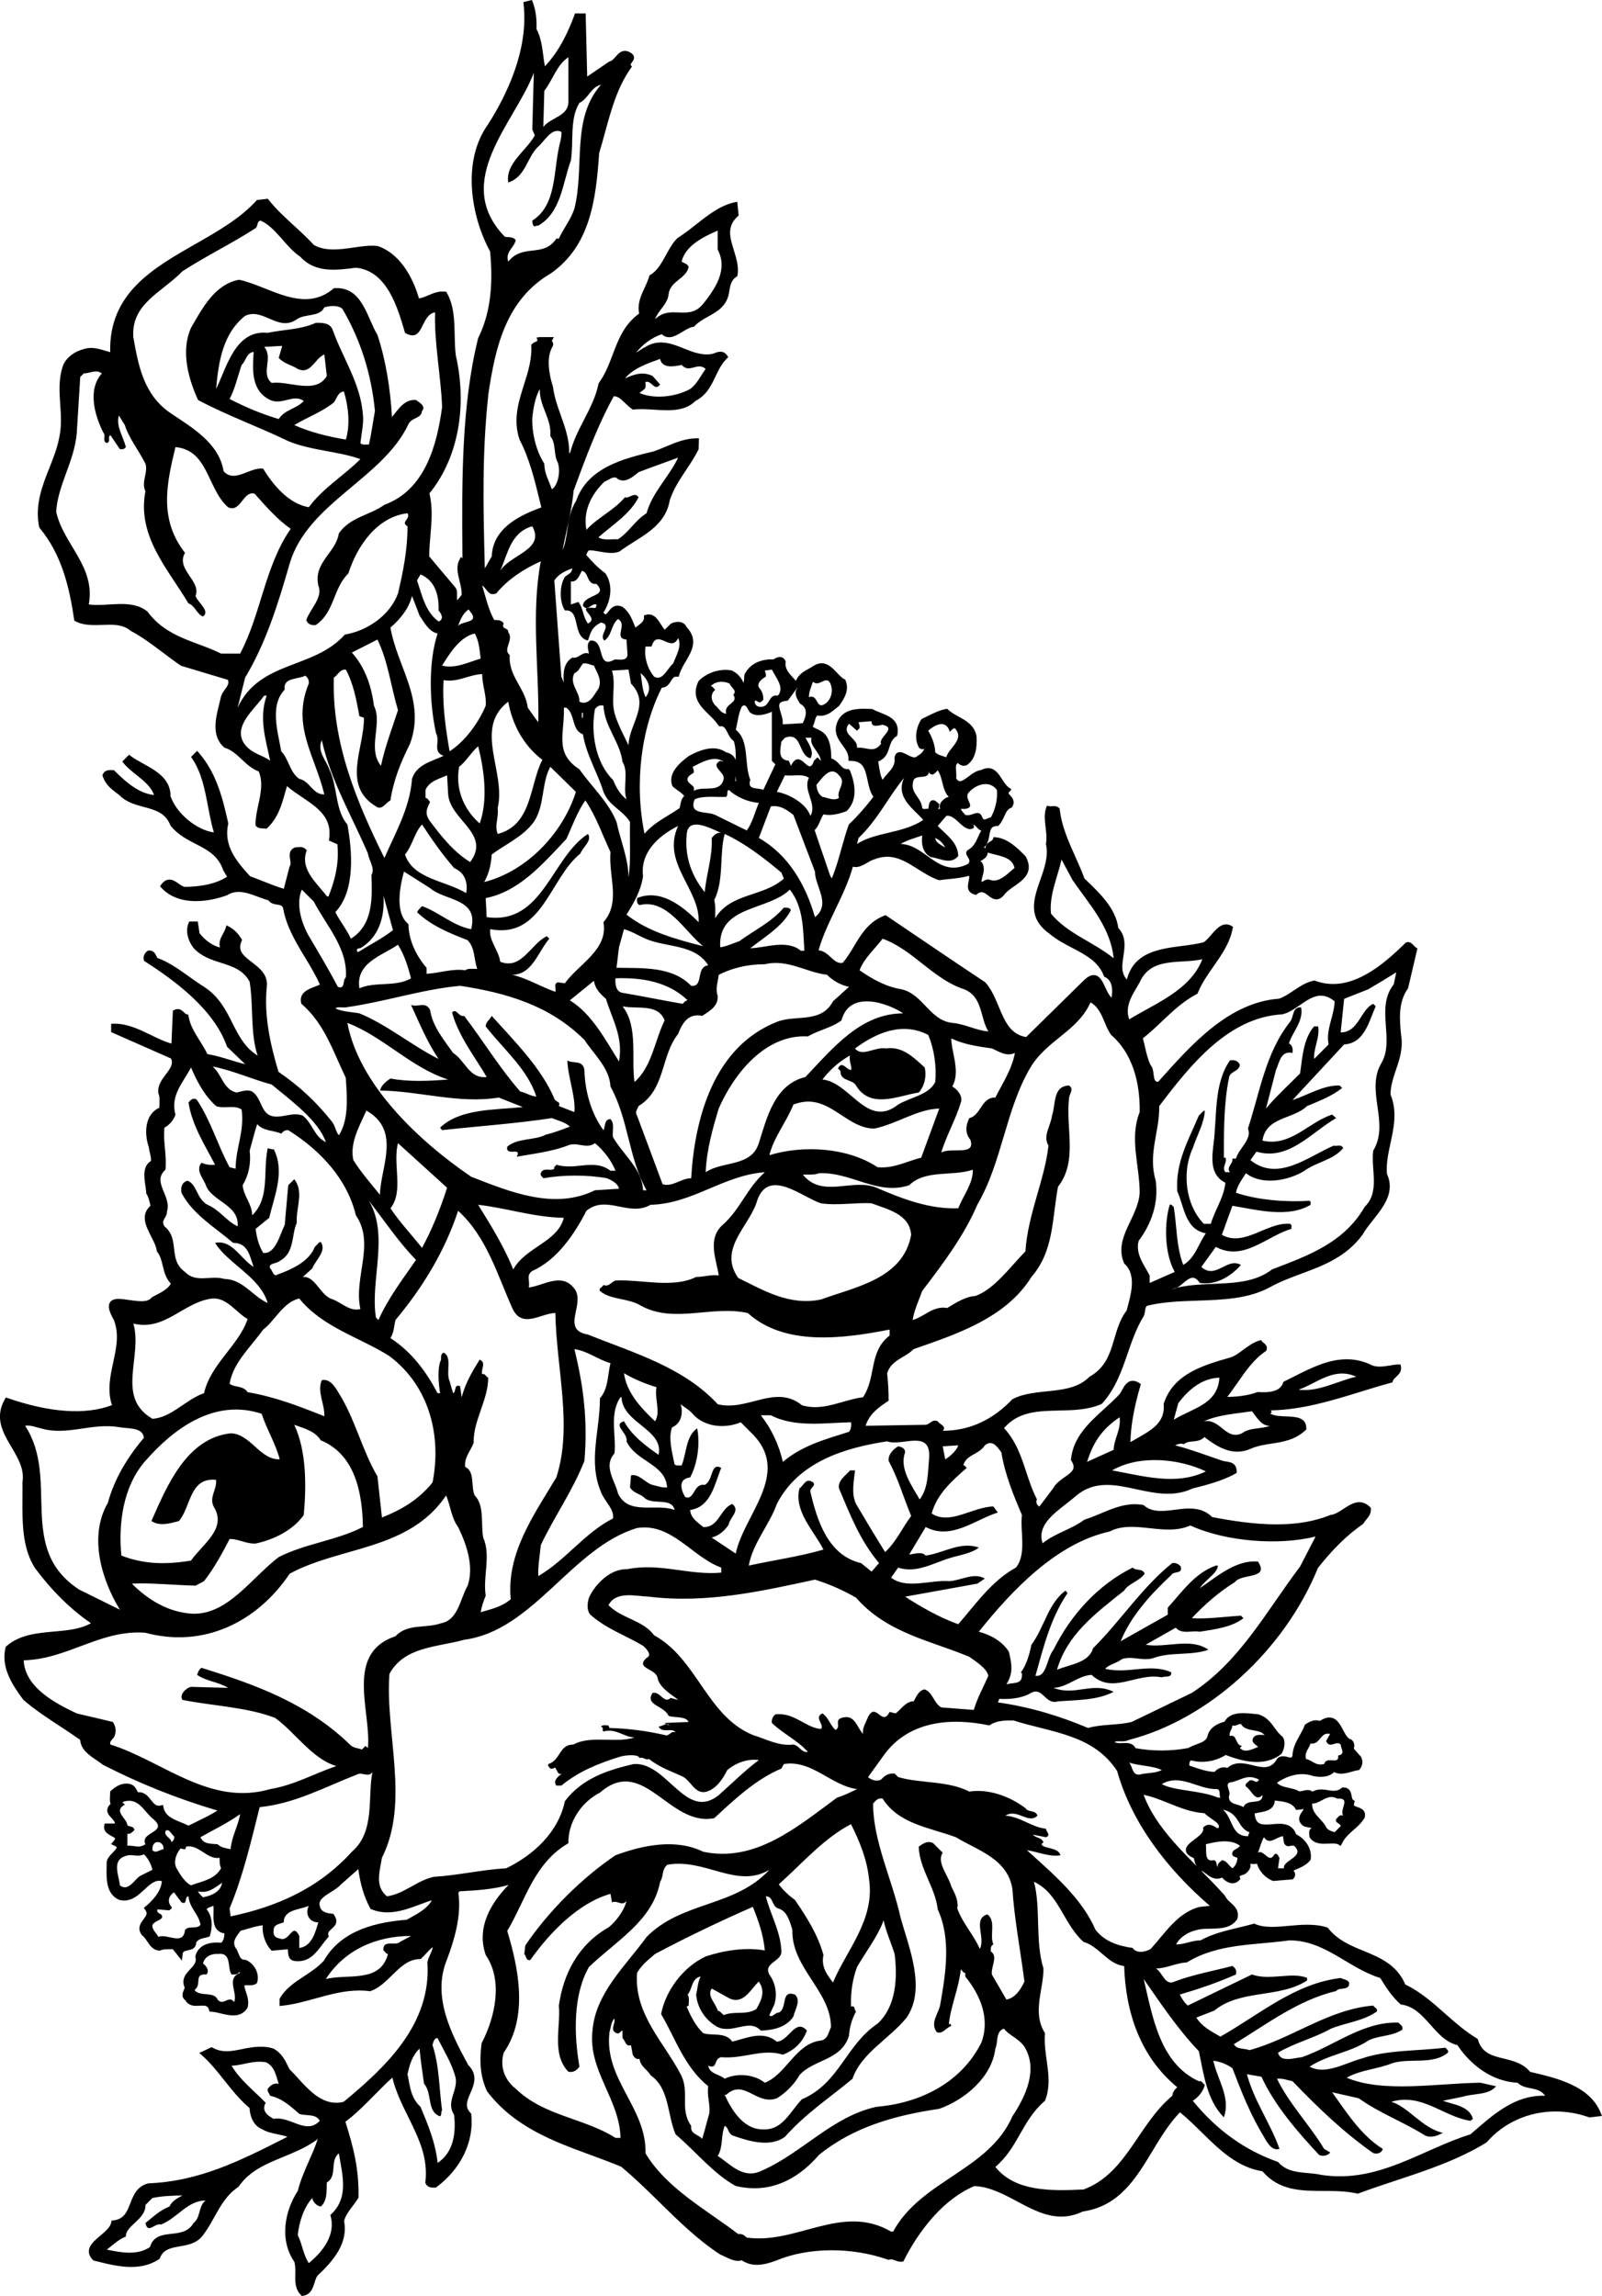 <?xml version="1.0" encoding="utf-8"?>
<!-- Generator: Adobe Illustrator 17.0.0, SVG Export Plug-In . SVG Version: 6.00 Build 0)  -->
<!DOCTYPE svg PUBLIC "-//W3C//DTD SVG 1.1//EN" "http://www.w3.org/Graphics/SVG/1.1/DTD/svg11.dtd">
<svg version="1.1" id="Layer_1" xmlns="http://www.w3.org/2000/svg" xmlns:xlink="http://www.w3.org/1999/xlink" x="0px" y="0px"
	 width="151.101px" height="216.563px" viewBox="0 0 151.101 216.563" enable-background="new 0 0 151.101 216.563"
	 xml:space="preserve">
<path d="M150.978,199.281c-1.026-2.542-4.119-3.279-6.66-3.863c-0.657-0.806-1.581-1.032-2.475-1.251
	c-1.104-0.271-2.059-0.504-2.438-1.766l-0.028-0.093l-0.083-0.05c-1.081-0.644-2.062-1.511-3.01-2.349
	c-1.157-1.022-2.353-2.08-3.731-2.727c-0.813-1.89-2.399-2.542-3.935-3.173c-1.209-0.497-2.458-1.011-3.343-2.137l-0.047-0.061
	l-0.073-0.023c-0.526-0.168-1.128-0.249-1.84-0.249c-0.583,0-1.174,0.053-1.745,0.104c-0.557,0.05-1.082,0.097-1.586,0.097
	c-0.673,0-1.186-0.086-1.611-0.272l-0.082-0.035l-0.086,0.024c-0.468,0.134-0.947,0.248-1.429,0.363
	c-1.197,0.287-2.435,0.583-3.532,1.188c-0.428,0.01-0.82,0.111-1.2,0.209c-0.393,0.103-0.774,0.194-1.117,0.175
	c0.396-0.741,1.239-1.21,1.983-1.36c0.343-0.104,0.779-0.111,1.242-0.118c0.921-0.015,1.964-0.03,2.531-0.881l0.035-0.081
	c0.181-0.757-0.27-1.161-0.631-1.486c-0.212-0.19-0.412-0.37-0.516-0.609l-0.042-0.065c-0.713-0.808-1.492-1.599-2.253-2.366
	c0.012,0.009,0.024,0.017,0.036,0.024c0.154,0.059,0.306,0.174,0.466,0.296c0.279,0.212,0.595,0.452,1.016,0.452
	c0.157,0,0.315-0.033,0.477-0.102c0.244,0.28,0.598,0.532,0.982,0.532c0.244,0,0.467-0.104,0.644-0.301l0.097-0.107l-0.045-0.138
	c-0.039-0.12-0.042-0.128,0.171-0.21c0.029-0.011,0.057-0.021,0.082-0.032c0.36-0.05,0.684-0.501,0.745-0.754l0.014-0.054
	l-0.046-0.233c0.01,0,0.019,0.001,0.028,0.001c0.178,0.012,0.368,0.03,0.616-0.016c0.201,0.694,0.77,1.33,1.464,1.608l0.055,0.021
	l1.853-0.153l0.064-0.065c0.116-0.117,0.171-0.26,0.16-0.412c-0.009-0.131-0.067-0.251-0.146-0.356
	c0.081-0.036,0.163-0.07,0.245-0.104c0.466-0.198,0.948-0.403,1.317-0.846l0.045-0.054l0.01-0.069
	c0.154-1.035-0.558-1.943-1.37-2.344c-0.321-0.886-1.054-0.991-1.585-0.991c-0.215,0-0.438,0.019-0.659,0.037
	c-0.204,0.017-0.408,0.034-0.602,0.034c-0.624,0-1.002-0.173-1.073-1.049c0.135-0.034,0.287-0.061,0.443-0.088
	c0.577-0.099,1.42-0.243,1.458-1.123c0.013,0.001,0.026,0.003,0.039,0.004c0.689,0.069,1.548,0.155,1.893,0.742l0.083,0.141
	l0.709-0.084c-0.027,0.06-0.076,0.137-0.148,0.243c-0.185,0.27-0.494,0.72-0.063,1.184c0.151,0.211,0.419,0.258,0.654,0.299
	c0.083,0.015,0.216,0.038,0.254,0.038c0.008,0,0.025-0.024-0.006,0.058c-0.201,0.159-0.175,0.418-0.158,0.58
	c0.006,0.051,0.012,0.104,0.012,0.157v0.075l0.042,0.063c0.338,0.508,0.897,0.572,1.348,0.572c0.138,0,0.278-0.006,0.416-0.013
	c0.127-0.006,0.253-0.012,0.373-0.012c0.262,0,0.43,0.029,0.546,0.096l0.232,0.134l0.117-0.242c0.261-0.543,0.662-0.894,1.087-1.266
	c0.369-0.323,0.75-0.657,1.03-1.123l0.03-0.08c0.137-0.681-0.396-0.855-0.682-0.949c-0.338-0.11-0.392-0.136-0.314-0.402
	l0.051-0.176l-0.152-0.102c-0.081-0.054-0.109-0.179-0.145-0.377c-0.055-0.299-0.146-0.798-0.798-0.798h-0.093l-0.07,0.061
	c-0.355,0.304-0.777,0.285-1.274,0.194c-0.487-0.089-1.03-0.121-1.458,0.137c-0.243-0.2-0.586-0.166-0.873-0.086
	c-0.213,0.059-0.383,0.099-0.519-0.013l-0.065-0.039c-0.23-0.092-0.492-0.151-0.746-0.208c-0.465-0.104-0.909-0.205-1.143-0.488
	c0.733-0.52,1.589-0.814,2.378-0.814c0.363,0,0.711,0.061,1.08,0.191c0.904,0.154,1.526,0.018,1.932-0.386
	c0.468,0.258,1.081,0.141,1.621-0.023c0.222-0.066,0.432-0.13,0.632-0.155l0.098-0.013l0.063-0.076
	c0.28-0.338,0.326-0.765,0.126-1.169l-0.683-0.774l-0.006,0.008c0.069-0.234,0.105-0.543-0.164-0.811l-0.048-0.047l-0.064-0.018
	c-0.304-0.079-0.523-0.495-0.736-0.896c-0.29-0.55-0.62-1.173-1.293-1.173c-0.271,0-0.565,0.105-0.896,0.322
	c-0.387-0.141-0.85-0.036-1.348,0.318l-0.063,0.045l-0.026,0.073c-0.108,0.294-0.272,0.588-0.447,0.898
	c-0.336,0.601-0.685,1.221-0.7,1.971c-0.073,0.152-0.136,0.152-0.179,0.152c-0.075,0-0.174-0.028-0.278-0.059
	c-0.293-0.083-0.678-0.12-0.928,0.104l-0.05,0.063c-0.405,0.705-0.876,0.796-1.241,0.796c-0.334,0-0.69-0.087-1.067-0.178
	c-0.391-0.095-0.794-0.192-1.189-0.192c-0.478,0-0.874,0.145-1.207,0.441c-0.421-0.146-0.913,0.012-1.207,0.375
	c-0.697-0.023-1.326-0.238-1.989-0.464c-0.131-0.045-0.262-0.09-0.394-0.133c-0.006-0.171,0.021-0.355,0.091-0.437
	c0.03-0.037,0.102-0.052,0.181-0.032c1.029,0.268,2.209,0.064,3.165-0.529c0.766,0.297,1.859,0.66,2.934,0.66
	c0.893,0,1.664-0.25,2.296-0.742l0.069-0.086c0.172-0.343,0.41-0.996,0.083-1.521l-0.061-0.066
	c-0.287-0.221-0.498-0.512-0.722-0.819c-0.365-0.506-0.744-1.027-1.532-1.263l-0.297-0.03c-0.339-0.037-0.723-0.078-1.098-0.078
	c-0.346,0-1.363,0-1.783,0.803c-0.51,0.13-1.451,0.493-1.621,1.416c-0.12,0.385-0.542,0.542-1.03,0.726
	c-0.259,0.097-0.527,0.197-0.765,0.342c-1.651,0.309-3.324,0.313-4.976,0.016c-0.218-0.43-0.624-0.488-0.965-0.488
	c-0.086,0-0.175,0.004-0.265,0.008c-0.083,0.003-0.167,0.007-0.25,0.007c-0.24,0-0.394-0.034-0.503-0.119
	c0.066-0.038,0.177-0.058,0.374-0.058l0.298,0.004c0.222,0,0.454-0.017,0.66-0.127c7.519-1.927,14.685-8.44,17.85-16.225
	c1.384-1.765,2.806-3.152,4.225-4.126l0.077-0.085c0.066-0.119,0.159-0.231,0.258-0.35c0.223-0.269,0.475-0.572,0.434-1.023
	l-0.009-0.09l-0.063-0.064c-0.31-0.31-0.651-0.467-1.016-0.467c-0.525,0-1.014,0.318-1.486,0.627
	c-0.397,0.259-0.809,0.527-1.202,0.573l-0.064,0.017c-1.458,0.59-3.115,0.877-5.067,0.877c-2.162,0-4.365-0.365-6.059-0.688
	c-0.551-0.551-1.239-0.808-2.156-0.808c-0.451,0-0.915,0.06-1.363,0.117c-0.432,0.056-0.877,0.112-1.292,0.112
	c-0.701,0-1.202-0.159-1.625-0.517l-0.052-0.045l-0.068-0.012c-0.242-0.04-0.49-0.061-0.737-0.061c-1.153,0-2.187,0.437-3.187,0.858
	c-0.5,0.211-1.017,0.429-1.53,0.582l-0.078,0.039c-0.581,0.435-1.201,0.725-1.856,1.032c-0.689,0.322-1.399,0.655-2.054,1.168
	c-0.53-1.581,0.916-2.7,2.2-3.694c0.323-0.25,0.631-0.488,0.886-0.717c0.859-0.741,1.805-1.087,2.973-1.087
	c0.897,0,1.805,0.196,2.766,0.404c0.971,0.211,1.974,0.428,2.978,0.428c0.881,0,1.661-0.167,2.339-0.495
	c1.243-0.312,2.79-0.7,4.032-1.396l0.128-0.071v-0.146c0-0.792-0.598-0.878-0.993-0.934c-0.109-0.016-0.221-0.031-0.313-0.059
	c-0.443-0.147-0.884-0.302-1.324-0.456c-1.027-0.36-2.085-0.73-3.168-1.007c0.252-0.12,0.511-0.199,0.702-0.141l0.12,0.036
	l0.102-0.075c0.181-0.136,0.441-0.161,0.719-0.188c0.364-0.034,0.803-0.076,1.118-0.413c0.896,0.693,1.936,1.378,3.11,1.378
	c0.426,0,0.845-0.093,1.242-0.274c0.653-0.283,1.341-0.39,2.006-0.493c1.078-0.167,2.191-0.34,3.171-1.256l0.079-0.074v-0.108
	c0-1.052-1.004-1.089-1.89-1.122c-0.553-0.021-1.121-0.043-1.512-0.262l0.147-0.13l-0.099-0.178
	c2.969-0.056,5.771-0.921,8.484-1.758c0.935-0.289,1.902-0.587,2.86-0.848l0.134-0.036l0.04-0.133
	c0.04-0.133,0.17-0.254,0.307-0.382c0.238-0.222,0.534-0.498,0.457-0.96l-0.035-0.209h-0.212c-0.26,0-0.54,0.049-0.837,0.1
	c-0.628,0.11-1.29,0.179-1.75-0.075c-0.734-0.349-1.48-0.519-2.282-0.519c-1.762,0-3.446,0.854-4.933,1.608
	c-0.319,0.162-0.633,0.322-0.941,0.47l-0.094,0.045l-0.034,0.099c-0.211,0.604-0.802,0.887-1.86,0.887
	c-0.172,0-0.337-0.007-0.489-0.016l-0.051-0.002l-0.049,0.017c-0.804,0.294-1.858,0.443-2.814,0.439
	c0.337-0.432,0.653-0.887,0.962-1.33c0.766-1.103,1.558-2.242,2.644-2.966l0.071-0.048l0.027-0.081
	c0.12-0.359-0.145-0.569-0.287-0.682c-0.05-0.04-0.102-0.081-0.126-0.114l-0.104-0.142l-0.169,0.051
	c-0.558,0.168-1.042,0.523-1.511,0.868c-0.378,0.278-0.734,0.541-1.087,0.69l-0.212,0.061c-2.476,0.713-5.282,1.521-6.194,4.309
	l-0.016,0.049l0.004,0.051c0.143,1.693-1.137,2.414-2.491,3.178c-0.22,0.124-0.438,0.248-0.647,0.374
	c0.034-1.537,0.333-3.23,0.932-5.299l0.052-0.181l-0.158-0.1c-0.217-0.138-0.416-0.204-0.608-0.204c-0.53,0-0.803,0.496-1.022,0.896
	c-0.071,0.13-0.141,0.259-0.199,0.341c-0.449,0.487-0.962,0.952-1.457,1.402c-1.438,1.308-2.926,2.659-3.146,4.744l-0.009,0.086
	l0.046,0.073c0.458,0.73,0.123,1.013-0.614,1.53c-0.396,0.277-0.843,0.592-1.073,1.023l-1.339,1.771
	c-0.171-0.115-0.341-0.32-0.256-0.604l0.029-0.097l-0.046-0.09c-0.4-0.783-0.682-1.638-0.954-2.465
	c-0.474-1.439-0.963-2.925-2.1-4.146c1.349-1.574,3.212-1.616,5.18-1.66c1.345-0.029,2.735-0.061,3.99-0.602l0.087-0.063
	c1.261-1.399,1.845-3.097,2.41-4.737c0.406-1.179,0.826-2.396,1.496-3.482c0.089-0.154,0.113-0.334,0.137-0.508
	c0.046-0.33,0.081-0.46,0.273-0.507c1.465-0.357,3.091-0.412,4.664-0.465c2.365-0.08,4.812-0.162,6.838-1.263
	c0.934-0.521,1.965-0.904,2.963-1.276c2.081-0.774,4.233-1.575,5.782-3.688c0.263-0.462,0.619-0.912,0.996-1.388
	c0.979-1.233,2.087-2.631,1.302-4.332c-0.083-0.968,0.122-1.922,0.339-2.932c0.316-1.475,0.644-2.999-0.005-4.565
	c0.01-0.833,0.257-1.562,0.518-2.333c0.342-1.009,0.695-2.052,0.475-3.313c-0.134-1.434-0.284-3.06,0.662-4.368l0.884-3.757
	l-0.144-0.096c-0.058-0.038-0.125-0.109-0.19-0.179c-0.146-0.154-0.313-0.328-0.542-0.328c-0.155,0-0.293,0.079-0.385,0.206
	c-1.778,1.743-4.146,3.745-6.688,3.745c-0.574,0-1.146-0.103-1.702-0.304l-0.065-0.023l-0.068,0.014
	c-0.694,0.139-1.301,0.542-1.887,0.933c-0.465,0.31-0.905,0.604-1.377,0.766c-4.721,0.348-8.218,4.269-11.305,7.729l-0.102,0.114
	c-0.316-0.018-0.366-0.199-0.428-0.707c-0.036-0.305-0.077-0.648-0.292-0.889c-0.246-0.504-0.379-1.08-0.506-1.637
	c-0.066-0.286-0.134-0.581-0.217-0.868c0.641-0.504,1.235-1.066,1.811-1.612c0.986-0.936,2.006-1.902,3.264-2.561l0.082-0.043
	l0.034-0.086c0.351-0.878,0.918-1.688,1.467-2.472c0.764-1.092,1.554-2.221,1.809-3.577l0.032-0.174l-0.153-0.089
	c-0.158-0.092-0.323-0.138-0.489-0.138c-0.553,0-0.988,0.502-1.409,0.987c-0.228,0.264-0.464,0.536-0.694,0.696
	c-0.635,0.169-1.331,0.259-2.067,0.354c-2.123,0.273-4.527,0.583-5.19,3.151l-0.013,0.013c-0.554-0.621-0.443-1.355-0.317-2.194
	c0.131-0.869,0.279-1.851-0.482-2.67c-0.227-1.824-1.762-3.293-2.999-4.477l-0.192-0.185c-0.263-0.717-0.575-1.416-0.878-2.092
	c-0.651-1.456-1.267-2.83-1.453-4.414l-0.01-0.086l-0.062-0.062c-0.156-0.156-0.36-0.174-0.5-0.174
	c-0.065,0-0.132,0.005-0.198,0.009c-0.089,0.007-0.184,0.013-0.229,0.002l-0.214-0.044l-0.073,0.206
	c-0.197,0.564-0.126,1.167-0.051,1.806c0.061,0.509,0.122,1.034,0.04,1.546l-0.008,0.048l0.011,0.046
	c0.244,1.102-0.155,2.236-0.541,3.334c-0.618,1.757-1.258,3.574,0.858,5.075c0.638,0.55,1.4,0.949,2.138,1.336
	c1.276,0.668,2.481,1.3,2.99,2.628l0.036,0.094l0.091,0.043c0.759,0.359,0.709,1.362,0.609,1.936
	c-0.243-0.216-0.422-0.603-0.596-0.979c-0.262-0.565-0.532-1.149-1.087-1.149c-0.281,0-0.586,0.162-0.932,0.497l-5.443,5.348
	c-1.491-0.243-2.022-1.516-2.583-2.861c-0.337-0.808-0.685-1.643-1.256-2.284l-0.049-0.042c-2.396-1.587-4.854-3.253-7.232-4.864
	l-2.14-1.449l-0.123,0.049c-1.478,0.591-2.165,1.737-2.829,2.846c-0.325,0.543-0.66,1.103-1.09,1.604
	c-0.446,0.088-0.754-0.187-1.112-0.517c-0.314-0.291-0.668-0.618-1.163-0.661c0.36-1.298,0.955-2.539,1.581-3.847
	c0.621-1.297,1.262-2.636,1.655-4.041c0.458,0.131,0.924-0.116,1.34-0.363c0.224-0.133,0.435-0.259,0.668-0.323
	c0.422-0.169,0.823-0.251,1.229-0.251c1.056,0,1.943,0.563,2.883,1.158c0.618,0.392,1.258,0.797,1.957,1.035l0.057,0.02l0.06-0.009
	c0.292-0.041,0.583-0.07,0.873-0.1c0.624-0.063,1.267-0.127,1.894-0.315c0.031,0.139,0.001,0.312-0.047,0.542
	c-0.085,0.403-0.213,1.012,0.577,1.236l0.127,0.036l0.102-0.085c0.397-0.33,0.686-0.144,1.025,0.123
	c0.236,0.185,0.48,0.376,0.788,0.376c0.294,0,0.565-0.178,0.817-0.527c0.224-0.261,0.543-0.482,0.881-0.718
	c0.831-0.579,1.865-1.3,1.087-2.775l-0.132-0.149c-0.668-0.669-1.582-1.586-2.715-1.685l-0.197-0.018l-0.062,0.188
	c-0.027,0.083-0.114,0.141-0.256,0.227c-0.178,0.109-0.454,0.277-0.451,0.624c-0.048-0.024-0.101-0.044-0.152-0.062
	c0.377-0.304,0.454-0.755,0.522-1.157c0.097-0.569,0.168-0.845,0.726-0.863l0.104-0.004l0.071-0.077
	c0.235-0.257,0.375-0.562,0.498-0.831c0.172-0.377,0.309-0.675,0.64-0.808l0.078-0.031l0.044-0.072
	c0.305-0.51-0.008-0.853-0.194-1.058c-0.197-0.216-0.2-0.229-0.073-0.366l0.196-0.213l-0.239-0.163
	c-0.263-0.181-0.467-0.498-0.664-0.806c-0.31-0.484-0.661-1.032-1.305-1.032c-0.218,0-0.447,0.063-0.7,0.19
	c-0.406,0.044-0.779,0.322-1.141,0.592c-0.297,0.221-0.603,0.449-0.823,0.449c-0.053,0-0.186,0-0.351-0.271
	c0.03-0.209,0.013-0.427-0.005-0.638c-0.037-0.452-0.033-0.679,0.155-0.809c0.14,0.131,0.339,0.263,0.577,0.263
	c0.17,0,0.33-0.07,0.447-0.189c0.576-0.492,0.829-1.356,0.747-2.595c-0.177-1.021-0.985-1.468-1.699-1.861
	c-0.364-0.2-0.707-0.39-0.975-0.642l-0.093-0.088l-0.125,0.023c-0.612,0.115-1.184,0.399-1.736,0.674
	c-0.167,0.083-0.333,0.166-0.499,0.243l-0.065,0.03l-0.039,0.062c-0.44,0.686-0.688,1.801-0.194,2.627l0.034,0.056l0.057,0.032
	c0.143,0.081,0.3,0.078,0.411,0.026c-0.136,0.304-0.331,0.502-0.642,0.671l-0.063,0.049c-0.197,0.208-0.577,0.012-0.922-0.164
	c-0.254-0.13-0.474-0.242-0.682-0.242c-0.174,0-0.283,0.079-0.345,0.146c-0.138,0.15-0.185,0.392-0.151,0.737
	c-0.046,0.449-0.359,0.805-0.691,1.18c-0.155,0.176-0.313,0.354-0.447,0.549c-0.201-0.397-0.284-0.935-0.359-1.422
	c-0.016-0.105-0.031-0.207-0.048-0.304c0.728-0.297,0.896-0.835,1.045-1.314c0.123-0.395,0.24-0.767,0.657-1.058l0.083-0.059
	l0.02-0.101c0.253-1.347-0.771-1.75-1.594-2.074c-0.257-0.102-0.499-0.197-0.701-0.314l-0.114-0.033
	c-0.245-0.01-0.495-0.021-0.741-0.021c-0.9,0-1.891,0.124-2.423,1.057c-0.542,1.084-0.047,1.766,0.392,2.366
	c0.286,0.394,0.557,0.766,0.573,1.251l0.008,0.235l0.236,0.006c1.115,0.025,1.316,0.709,1.552,1.823
	c0.116,0.552,0.236,1.119,0.551,1.568c-0.728,0.956-1.528,1.859-2.269,2.559l-0.063,0.097c-0.257,0.712-0.468,1.467-0.672,2.197
	c-0.264,0.945-0.535,1.919-0.914,2.83c-0.08-0.089-0.155-0.226-0.211-0.392L76.836,78.3c0.269-0.272,0.403-0.588,0.534-0.894
	c0.091-0.213,0.178-0.416,0.307-0.595c0.712,0.17,1.612-0.09,2.128-0.29l0.087-0.057c1.05-1.05,0.738-2.627,0.291-3.765
	l-0.117-0.156h-0.171c-0.284,0-0.453-0.167-0.705-0.438c-0.207-0.223-0.437-0.47-0.785-0.564c-0.004-0.682-0.051-1.596-0.527-2.212
	c-0.237-0.3-0.54-0.438-0.806-0.562c-0.149-0.069-0.293-0.136-0.423-0.226c0.103-0.18,0.154-0.368,0.202-0.539
	c0.065-0.234,0.116-0.396,0.232-0.517c0.103,0.021,0.205,0.031,0.306,0.031c0.604,0,1.05-0.364,1.442-0.686
	c0.093-0.076,0.185-0.151,0.277-0.221l0.057-0.058c0.413-0.599,0.98-1.418,0.592-2.365l-0.037-0.091l-0.088-0.041
	c-0.219-0.103-0.441-0.34-0.678-0.592c-0.396-0.423-0.845-0.902-1.46-0.902c-0.244,0-0.495,0.078-0.761,0.242
	c-0.143,0.104-0.304,0.19-0.467,0.28c-0.443,0.242-0.945,0.518-1.186,1.119c-0.002,0.005-0.003,0.011-0.005,0.016
	c-0.065-0.073-0.134-0.146-0.204-0.221c-0.424-0.454-0.862-0.922-0.771-1.522l0.012-0.078l-0.035-0.071
	c-0.149-0.298-0.366-0.36-0.522-0.36c-0.185,0-0.35,0.087-0.495,0.163c-0.058,0.029-0.145,0.075-0.116,0.096l-0.06-0.036h-0.07
	c-1.211,0-2.129,0.503-2.587,1.416l-0.026,0.112c0,0.244-0.023,0.474-0.059,0.699c-0.223-0.484-0.552-0.906-1.099-1.164l-0.061-0.02
	c-1.045-0.194-2.283,0.194-3.06,0.968l-0.049,0.069c-0.707,1.49,0.201,2.372,1.003,3.15c0.332,0.322,0.646,0.626,0.854,0.965
	l0.144,0.132l0.157-0.018c0.267,0,0.401,0.238,0.6,0.628c0.148,0.293,0.303,0.595,0.575,0.766c0.18,0.524,0.199,1.162,0.192,1.805
	c-0.12-0.335-0.386-0.615-0.927-0.746c-0.853-0.579-1.976-0.487-3.516,0.364c-0.7,0.536-2.005,1.534-1.55,2.788l0.069,0.102
	c0.143,0.127,0.3,0.239,0.457,0.35c0.234,0.166,0.458,0.324,0.607,0.527c-0.266,0.241-0.32,0.555-0.366,0.815
	c-0.021,0.115-0.039,0.226-0.074,0.323c-0.337,0.239-0.701,0.462-1.054,0.677c-0.797,0.486-1.619,0.988-2.252,1.743
	c-0.965-4.663-0.343-9.914,1.63-13.773c0.488-0.022,0.708-0.379,0.869-0.642c0.163-0.265,0.259-0.402,0.521-0.402
	c0.001,0,0.002,0,0.003,0l0.2,0.011l0.054-0.193c0.121-0.43,0.372-0.853,0.614-1.262c0.565-0.956,1.206-2.037,0.07-3.243
	c-0.134-0.307-0.422-0.48-0.798-0.48c-0.324,0-0.59,0.12-0.663,0.157l-0.602,0.583c-0.123-0.141-0.236-0.322-0.348-0.499
	c-0.276-0.441-0.591-0.942-1.148-0.942c-0.087,0-0.177,0.013-0.269,0.038l-0.183,0.052v0.189c0,0.337-0.228,0.529-0.603,0.807
	c-0.067,0.05-0.137,0.101-0.203,0.153c-0.052-0.116-0.1-0.234-0.147-0.353c-0.226-0.552-0.458-1.122-1.052-1.59
	c-0.17-0.081-0.334-0.122-0.486-0.122c-0.442,0-0.693,0.328-0.877,0.568c-0.071,0.093-0.19,0.249-0.24,0.249
	c-0.004,0-0.071-0.002-0.223-0.159c0.611-0.95,1.005-2.413,0.229-3.657l-0.063-0.068c-0.704-0.527-1.277-1.136-1.789-1.725
	c0.013-0.027,0.025-0.054,0.038-0.082c0.064-0.141,0.117-0.256,0.221-0.345l0.043-0.001c0.338,0,0.688,0.065,1.027,0.128
	c0.614,0.113,1.273,0.192,1.77-0.001l0.059-0.032c0.424-0.315,0.887-0.607,1.335-0.889c1.5-0.944,3.052-1.921,3.389-3.916
	c0.325-1.031,0.943-1.961,1.54-2.861c0.419-0.631,0.853-1.285,1.187-1.973l0.025-1.021h-0.25c-1.006,0-1.967,0.401-2.896,0.79
	C62.377,42.3,62,42.458,61.62,42.583c-2.759,0.667-6.19,1.497-7.283,4.665c-0.558,0.864-0.695,1.816-0.829,2.737
	c-0.099,0.678-0.193,1.331-0.448,1.927c0.113-0.609,0.248-1.23,0.38-1.839c0.272-1.257,0.555-2.556,0.663-3.794l0.069-0.189
	c1.077-2.923,2.19-5.944,3.718-8.713c0.371-0.028,0.719,0.306,1.087,0.659c0.207,0.198,0.421,0.404,0.652,0.552l0.077,0.05
	l0.091-0.013c0.484-0.064,1.168-0.032,1.847,0.013c0.417,0.028,0.849,0.057,1.271,0.057c0.843,0,1.904-0.1,2.672-0.869
	c1.07-0.565,1.488-1.45,1.894-2.306c0.276-0.585,0.563-1.19,1.063-1.69l0.15-0.151l-0.125-0.173
	c-0.16-0.222-0.368-0.334-0.618-0.334c-0.195,0-0.385,0.071-0.551,0.133c-0.134,0.05-0.26,0.098-0.386,0.1
	c-0.892,0.115-1.719-0.221-2.526-0.543c-0.691-0.276-1.405-0.561-2.145-0.561c-0.524,0-1.009,0.141-1.452,0.416
	c-0.191,0.087-0.377,0.21-0.556,0.33c-0.111,0.075-0.226,0.15-0.336,0.213c0.613-0.787,1.534-1.453,2.429-1.734
	c0.193,0.188,0.421,0.282,0.678,0.282c0.422,0,0.851-0.261,1.266-0.513c0.342-0.208,0.695-0.423,1.006-0.467l0.089-0.013
	l0.061-0.066c0.337-0.369,0.789-0.622,1.268-0.89c0.866-0.486,1.763-0.989,1.97-2.264c0.089-0.577,0.181-1.173,0.681-1.479
	l0.096-0.059l0.02-0.111c0.137-0.78-0.106-1.568-0.342-2.33c-0.373-1.209-0.695-2.254,0.355-3.199l0.095-0.085l-0.135-1.304
	l-0.273,0.06c-1.337,0.293-2.494,1.205-3.612,2.086c-0.557,0.439-1.132,0.893-1.753,1.285c-0.428,0.407-0.753,0.997-1.066,1.568
	c-0.411,0.748-0.837,1.52-1.485,1.895l-0.088,0.051l-0.027,0.098c-0.101,0.356-0.259,0.698-0.427,1.059
	c-0.35,0.753-0.71,1.53-0.517,2.446c-1.421,1.017-1.97,2.467-2.501,3.871c-0.344,0.91-0.7,1.851-1.292,2.659l-0.044,0.099
	c-0.24,1.199-0.81,2.304-1.359,3.374c-0.507,0.984-1.03,2.001-1.313,3.107l-0.089,0.078c0.018-1.31-0.395-2.465-0.793-3.584
	c-0.3-0.84-0.609-1.708-0.736-2.668c-0.533-1.737-0.541-3-0.024-3.862l0.027-0.066c0.049-0.188-0.033-0.329-0.111-0.424l0.182-0.362
	h-1.304l-0.313,0.032l0.077,0.311c-0.018,0.027-0.119,0.072-0.18,0.1c-0.108,0.048-0.231,0.103-0.327,0.199l-0.078,0.078l0.005,0.11
	c0.059,1.292-0.328,2.513-0.703,3.693c-0.512,1.614-1.041,3.284-0.405,5.154c0.928,1.772,1.412,3.765,1.882,5.691l0.171,0.698
	c-2.179,0.784-4.587,2.026-4.678,4.62c-0.112,0.175-0.214,0.358-0.315,0.542c-0.11,0.2-0.218,0.394-0.338,0.574l-0.008-0.297
	c-0.138-5.458-0.269-10.613,0.354-16.207c0.656-4.371,1.651-8.844,5.898-11.32c3.666-2.583,4.243-6.861,4.538-11.331
	c0.203-0.656,0.385-1.323,0.567-1.991c0.566-2.076,1.152-4.222,2.422-6.021l0.102-0.143l-0.101-0.144
	c-0.032-0.047-0.046-0.066,0.101-0.261c0.105-0.141,0.237-0.315,0.188-0.54c-0.036-0.162-0.159-0.296-0.371-0.409
	c-0.163-0.091-0.323-0.137-0.476-0.137c-0.398,0-0.656,0.295-0.883,0.557c-0.188,0.215-0.365,0.418-0.59,0.447L55.385,7.22
	l-0.146-5.956H54.24l-0.062,0.162c-0.583,1.554-1.368,3.324-2.786,4.83c-0.06-0.326-0.103-0.66-0.146-0.985
	c-0.111-0.862-0.227-1.753-0.646-2.537c0.042-0.949-0.076-1.801-0.351-2.534L50.173,0l-0.808,0.197l0.024,0.218
	c0.465,4.275-1.573,8.519-3.356,11.314c-2.478,3.447-1.639,8.619,0.194,11.99c0.32,3.386-0.034,5.971-1.133,8.183
	c-1.582,6.415-1.531,13.497-1.48,20.345l0.003,0.42l-0.138-0.139l-0.158,0.302c-0.314,0.596-0.14,1.308,0.029,1.995
	c0.109,0.442,0.221,0.898,0.188,1.285l-0.398,0.497c-0.038-0.06-0.046-0.173-0.035-0.411c0.013-0.271,0.026-0.579-0.175-0.809
	l-2.447-2.908c0.005-0.698,0.063-1.369,0.118-2.019c0.113-1.317,0.221-2.563-0.096-3.925c2.678-3.28,3.604-8.154,2.481-13.045
	c-0.073-0.603-0.087-1.246-0.1-1.868c-0.029-1.38-0.059-2.808-0.735-3.992l-0.064-0.113l-0.129-0.012
	c-0.607-0.058-1.089,0.149-1.553,0.346c-0.297,0.126-0.581,0.247-0.888,0.296c-0.389-1.349-1.458-4.098-3.884-4.94
	c-0.661-0.092-1.431,0.019-2.25,0.136c-0.633,0.092-1.287,0.187-1.919,0.187c-0.743,0-1.349-0.136-1.852-0.416
	c-0.574-0.632-1.232-1.236-1.87-1.82c-0.84-0.771-1.709-1.567-2.394-2.437l-0.086-0.11l-1.034,0.122l-0.063,0.07
	c-1.5,1.661-3.658,2.893-5.745,4.084c-4.009,2.289-8.154,4.655-8.027,10.167v0.027c-0.14-0.035-0.29-0.082-0.444-0.129
	c-0.411-0.126-0.876-0.27-1.362-0.27c-0.277,0-0.531,0.045-0.746,0.129c-0.796,0.2-1.755,0.846-1.974,1.778
	c-0.342,1.128-0.262,2.303-0.185,3.438c0.065,0.963,0.133,1.959-0.061,2.926c-0.172,1.05-0.575,2.064-0.963,3.045
	c-0.675,1.703-1.373,3.464-0.974,5.549l0.053,0.113c2.11,2.543,2.811,5.646,3.254,8.622l0.019,0.124l0.111,0.06
	c0.591,0.314,1.273,0.356,1.862,0.356c0.218,0,0.438-0.006,0.659-0.013c0.932-0.031,1.908-0.1,2.68,0.556
	c1.069,0.563,2.069,1.316,3.035,2.045c0.556,0.419,1.13,0.853,1.716,1.249l4.413,1.327c0.148,0.305-0.001,0.537-0.265,0.902
	c-0.146,0.202-0.297,0.411-0.378,0.678c-0.046,0.221-0.105,0.457-0.167,0.704c-0.333,1.327-0.747,2.979,0.432,4.068l0.095,0.056
	c0.639,0.197,1.103,0.634,1.593,1.095c0.469,0.441,0.953,0.896,1.605,1.136c0.425,0.996,0.193,2.079-0.032,3.127
	c-0.133,0.618-0.27,1.258-0.27,1.872v0.104l0.073,0.073c0.201,0.201,0.447,0.191,0.647,0.199c0.059-0.001,0.129-0.002,0.19,0.011
	l0.128,0.025l0.094-0.09c1.002-0.963,1.341-2.173,1.667-3.344c0.056-0.198,0.111-0.396,0.169-0.592
	c0.434,0.378,0.932,0.712,1.416,1.037c1.463,0.984,2.846,1.913,2.565,3.911l-0.026,0.188l0.799,0.349
	c0.195,1.916-0.299,3.555-0.836,4.921h-0.132c-0.185-0.238-0.39-0.478-0.598-0.72c-0.893-1.041-1.816-2.116-1.369-3.491l0.047-0.145
	l-0.107-0.108c-0.19-0.192-0.451-0.192-0.537-0.192c-0.078,0-0.157,0.007-0.233,0.013c-0.058,0.006-0.113,0.011-0.164,0.011
	l-0.105,0.023c-0.561,0.261-0.48,0.758-0.421,1.12c0.049,0.303,0.07,0.498-0.049,0.656l-0.549,2.11
	c-0.618-0.18-1.274-0.44-1.965-0.714c-0.404-0.16-0.81-0.321-1.211-0.467c-1.348-1.449-2.509-2.922-2.071-4.932l0.012-0.054
	l-0.012-0.054c-0.462-2.058-1.037-4.618-2.75-6.585l-0.176-0.202l-0.572,0.57l0.114,0.171c0.873,1.31,1.171,2.864,1.486,4.51
	c0.155,0.809,0.314,1.642,0.549,2.445c-1.635-0.237-3.5-1.764-4.082-3.4c0.012-1.658-1.367-2.421-2.585-3.095
	c-0.424-0.235-0.825-0.456-1.156-0.705l-0.174-0.131l-0.642,0.646l0.144,0.175c0.324,0.393,0.764,0.744,1.189,1.083
	c0.694,0.555,1.41,1.125,1.66,1.896c-1.392-0.14-2.603-1.169-3.709-2.275l-0.073-0.073l-0.31-0.003c-0.161,0-0.538,0-0.729,0.379
	l-0.044,0.088l0.028,0.096c0.23,0.778,0.774,1.193,1.351,1.633l0.225,0.17c0.646,0.669,1.492,0.895,2.309,1.113
	c1.045,0.279,2.033,0.543,2.504,1.736l0.04,0.067c0.689,0.835,1.546,1.274,2.374,1.7c1.073,0.551,2.086,1.071,2.569,2.474
	l0.354,0.602c-1.213,0.781-2.705,0.925-3.917,0.96c-0.215,0-0.434-0.155-0.666-0.319c-0.259-0.184-0.528-0.373-0.844-0.373
	c-0.284,0-0.537,0.15-0.772,0.46l-0.126,0.165l0.14,0.154c0.746,0.82,1.87,1.254,3.25,1.254c1.141,0,2.195-0.285,2.93-0.55
	c0.337-0.214,0.697-0.317,1.1-0.317c0.607,0,1.238,0.237,1.849,0.466c0.317,0.12,0.645,0.243,0.965,0.33
	c0.216,0.306,0.541,0.357,0.807,0.398c0.324,0.052,0.484,0.089,0.571,0.326c0.297,1.727,1.199,3.22,2.071,4.663
	c0.499,0.826,1.014,1.678,1.401,2.557c-0.135,0.064-0.292,0.124-0.455,0.186c-0.646,0.245-1.531,0.582-1.313,1.54l0.018,0.079
	l0.061,0.054c1.684,1.469,2.55,3.42,3.388,5.308c0.242,0.544,0.482,1.085,0.739,1.612l0.005,0.072
	c0.131,1.833,0.278,3.902-0.646,5.353c-0.134-0.113-0.214-0.313-0.319-0.59c-0.095-0.253-0.204-0.541-0.397-0.756
	c-1.472-1.841-3.014-3.272-4.99-4.632c-0.738-2.501-1.375-5.198-1.103-7.987c0.155-1.159-0.674-1.793-1.406-2.353
	c-0.848-0.648-1.349-1.091-0.973-1.979l0.05-0.118l-0.066-0.109c-0.311-0.512-0.671-0.87-1.134-1.128l-0.264-0.146l-0.095,0.286
	c-0.058,0.176-0.151,0.349-0.241,0.516c-0.204,0.377-0.428,0.793-0.28,1.293c-0.681-0.159-1.424-0.671-1.933-1.354l-0.164-1.097
	h-0.812l-0.063,0.157c-0.28,0.698-0.108,1.566,0.475,2.341c0.741,0.809,1.688,1.11,2.603,1.402c1.067,0.34,2.076,0.661,2.684,1.771
	c0.158,0.916,0.193,1.903,0.228,2.858c0.051,1.394,0.103,2.83,0.529,4.123c-1.226-0.779-1.791-1.901-2.385-3.083
	c-0.611-1.214-1.243-2.47-2.637-3.39c-0.486-0.298-0.974-0.647-1.446-0.985c-0.938-0.671-1.908-1.364-2.981-1.756
	c-0.038-0.052-0.071-0.119-0.106-0.191c-0.1-0.203-0.251-0.511-0.645-0.511l-0.153,0.012l-0.055,0.042
	c-0.274,0.209-0.392,0.498-0.33,0.815l0.021,0.105l0.09,0.058c2.733,1.75,6.511,4.488,7.745,8.047l1.709,1.642
	c-0.458-0.108-0.924-0.251-1.406-0.397c-0.702-0.214-1.426-0.435-2.164-0.558c-0.211-0.448-0.474-0.868-0.729-1.275
	c-0.462-0.74-0.899-1.438-1.04-2.276l-0.027-0.161l-0.159-0.04c-0.081-0.021-0.163-0.1-0.25-0.184
	c-0.142-0.136-0.319-0.306-0.587-0.306c-0.106,0-0.216,0.027-0.327,0.083l-0.132,0.065l-0.135,3.106
	c-0.636-0.175-1.273-0.484-1.942-0.81c-1.078-0.524-2.194-1.066-3.409-1.066l-0.336,0.007v0.786l5.646,2.489
	c0.233,0.495-0.036,0.896-0.484,1.49c-0.371,0.491-0.79,1.048-0.715,1.744l0.017,0.065c0.122,0.306,0.104,0.711,0.087,1.103
	c-0.003,0.083-0.007,0.164-0.009,0.244c-1.451,0.662-1.399,2.554-0.99,3.722c0.021,0.195,0.063,0.375,0.105,0.548
	c0.061,0.251,0.118,0.489,0.097,0.751c-0.799,0.482-0.646,1.522-0.521,2.365c0.034,0.23,0.067,0.449,0.077,0.642l0.003,0.065
	l0.034,0.055c0.188,0.299,0.281,0.722,0.362,1.097c-0.974,0.865-0.424,1.942,0.064,2.896c0.233,0.457,0.474,0.93,0.532,1.345
	l0.009,0.067l0.042,0.054c0.284,0.359,0.394,0.811,0.509,1.288c0.142,0.587,0.288,1.191,0.765,1.69
	c-0.242,0.491-0.904,0.832-1.494,1.136l-0.268,0.14l-0.082,0.069c-0.165,0.217-0.464,0.317-0.943,0.317
	c-0.361,0-0.762-0.058-1.15-0.114c-0.361-0.053-0.702-0.102-0.991-0.102c-0.155,0-0.626,0-0.829,0.35
	c-0.194,0.335-0.071,0.85,0.382,1.635c0.517,1.325,0.237,2.621-0.059,3.993c-0.282,1.31-0.574,2.661-0.12,4.044
	c-2.494,0.937-5.824,0.713-9.813-0.659l-0.196-0.067l-0.103,0.181c-0.989,1.752-0.16,3.157,0.643,4.516
	c0.63,1.068,1.226,2.077,1.027,3.315c0.009,0.47,0.005,0.952,0.002,1.442c-0.017,2.331-0.033,4.741,1.183,6.644
	c1.636,2.181,3.409,3.925,5.276,5.19c-0.975,0.566-2.192,0.675-3.473,0.789c-1.6,0.143-3.254,0.29-4.508,1.387l-0.06,0.053
	l-0.019,0.078c-0.441,1.86,0.619,3.497,1.686,4.926c1.099,0.945,2.295,1.73,3.453,2.489c0.625,0.41,1.27,0.833,1.901,1.281
	c0.069,0.923,0.854,1.453,1.55,1.924c0.203,0.137,0.4,0.27,0.614,0.437c3.434,1.762,6.967,3.175,10.785,4.311
	c-0.61,0.389-1.262,0.705-1.896,1.013c-0.28,0.136-0.558,0.271-0.831,0.41c-0.227-0.118-0.475-0.219-0.717-0.315
	c-0.752-0.304-1.464-0.59-1.642-1.394l-0.053-0.241l-0.242,0.05c-0.391,0.082-0.585-0.132-0.888-0.522
	c-0.282-0.363-0.62-0.775-1.223-0.729c-0.03-0.048-0.06-0.103-0.089-0.159c-0.121-0.226-0.285-0.534-0.672-0.62
	c-0.114-0.026-0.23-0.04-0.346-0.04c-0.617,0-1.114,0.379-1.435,0.665l-0.083,0.074v0.112c0,0.089-0.006,0.183-0.012,0.279
	c-0.015,0.257-0.032,0.541,0.048,0.788c-0.195,0.185-0.294,0.364-0.309,0.557c-0.025,0.318,0.196,0.554,0.391,0.763
	c0.188,0.201,0.319,0.352,0.336,0.528H9.863l-0.035,0.209c-0.094,0.562,0.382,0.812,0.696,0.978c0.121,0.063,0.323,0.17,0.333,0.23
	c0.004,0.026-0.024,0.116-0.165,0.273l-0.227,0.252l0.309,0.143c0.172,0.079,0.227,0.145,0.231,0.168
	c0.017,0.089-0.219,0.334-0.36,0.48c-0.298,0.31-0.636,0.661-0.585,1.063c0,0.12-0.002,0.247-0.005,0.379
	c-0.021,1.051-0.049,2.489,1.187,3.029c0.157,0.04,0.314,0.061,0.467,0.061c0.805,0,1.402-0.557,1.928-1.048
	c0.535-0.498,1.04-0.948,1.625-0.78c-0.05,1.004-0.96,1.91-1.518,2.374l-0.179,0.148l0.135,0.189
	c0.237,0.331,0.115,0.521-0.161,0.884c-0.267,0.352-0.631,0.832-0.17,1.479l0.054,0.055c0.185,0.139,0.323,0.346,0.469,0.566
	c0.254,0.383,0.542,0.817,1.129,0.854l0.062,0.005l0.056-0.025c0.329-0.147,0.777-0.089,1.158-0.112l0.863,1.081l0.064-0.605
	c0.026-0.248,0.15-0.295,0.499-0.367c0.292-0.061,0.774-0.16,0.781-0.732c0.176-0.3,0.479-0.37,0.825-0.449
	c0.108-0.025,0.215-0.05,0.318-0.081l0.127-0.038l0.04-0.127c0.233-0.748,0.254-1.757-0.336-2.456
	c0.142-0.141,0.322-0.2,0.537-0.271c0.039-0.013,0.077-0.025,0.115-0.038c0.022,0.173,0.016,0.407,0.01,0.623
	c-0.016,0.584-0.034,1.247,0.363,1.655c0.167,0.171,0.389,0.276,0.663,0.315c-0.01,0.314-0.059,0.664-0.296,0.879
	c-0.131-0.011-0.263-0.017-0.394-0.017c-1.392,0-1.876,0.678-2.039,1.246l-0.018,0.064l0.016,0.064
	c0.117,0.47-0.114,0.744-0.5,1.152c-0.388,0.41-0.867,0.917-0.513,1.745c-0.017,0.054-0.044,0.116-0.07,0.177
	c-0.107,0.246-0.302,0.695,0.141,1.01c0.287,0.515,0.823,0.515,1.029,0.515c0.101,0,0.203-0.005,0.306-0.011
	c0.093-0.005,0.186-0.01,0.275-0.01c0.379,0,0.527,0.096,0.61,0.392l0.048,0.174l0.18,0.009c0.251,0.012,0.547,0.083,0.86,0.158
	c0.395,0.095,0.804,0.192,1.199,0.192c0.601,0,1.037-0.23,1.333-0.704l0.032-0.079c0.123-0.559-0.023-0.997-0.152-1.385
	c-0.074-0.221-0.144-0.431-0.166-0.655c0.059-0.019,0.138-0.027,0.245-0.027l0.281,0.005c0.188,0,0.405-0.018,0.591-0.151
	l0.071-0.051l0.024-0.083c0.228-0.797-0.226-1.715-1.033-2.091l-0.105-0.023c-0.38,0-0.472-0.193-0.628-0.597
	c-0.08-0.206-0.163-0.42-0.285-0.547c-0.284-0.537-0.036-0.92,0.406-1.487l0.085-0.11c0.226-0.057,0.449-0.123,0.674-0.189
	c0.444-0.132,0.9-0.268,1.4-0.327c-0.055,0.819,0.222,1.677,0.756,2.301l0.084,0.098l1.531-0.137
	c0.009,0.063,0.013,0.133,0.018,0.202c0.021,0.324,0.056,0.868,0.707,0.914c1.27,0.116,1.899-0.721,2.507-1.53
	c0.173-0.23,0.348-0.464,0.54-0.678l0.091-0.1l-0.035-0.131c-0.067-0.253,0.059-0.379,0.305-0.598
	c0.283-0.252,0.711-0.633,0.225-1.326l-0.067-0.096l-0.117-0.01c-0.703-0.06-1.087-0.29-1.151-0.72
	c-0.155-0.532,0.282-0.85,1.021-1.309c0.35-0.218,0.712-0.442,0.938-0.702l1.671-1.478c0.184,1.429,0.549,2.636,1.111,3.678
	l0.042,0.078l0.083,0.034c0.479,0.195,0.972,0.291,1.508,0.291c1.068,0,2.098-0.384,3.094-0.755c0.376-0.14,0.737-0.274,1.092-0.387
	c-0.385,0.741-1.246,1.219-2.083,1.682l-0.282,0.157c-2.549,0.205-6.106,0.841-7.816,3.86c-0.536,0.594-1.208,1.035-1.858,1.462
	c-0.859,0.563-1.749,1.147-2.285,2.077l-0.034,0.058v0.676l0.276-0.028c1.05-0.111,2.101-0.401,3.116-0.683
	c1.33-0.368,2.704-0.749,4.132-0.749c0.328,0,0.653,0.021,0.967,0.061l0.06,0.008l0.057-0.021c0.772-0.279,1.389-0.886,1.986-1.472
	c0.792-0.779,1.541-1.515,2.614-1.54l0.094-0.002l0.069-0.063c0.189-0.174,0.343-0.342,0.486-0.5c0.2-0.22,0.37-0.406,0.591-0.557
	c-0.03,0.22-0.135,0.454-0.243,0.697c-0.099,0.221-0.2,0.449-0.255,0.687l-0.009,0.036l0.003,0.037
	c0.376,5.774-3.873,9.806-7.903,13.13c-0.236,0.059-0.472,0.088-0.7,0.088c-1.497,0-2.634-1.249-3.636-2.352
	c-0.268-0.295-0.525-0.578-0.776-0.823l-0.108-0.221c-0.291-0.602-0.619-1.282-1.389-1.71c-0.911-0.313-1.975-0.164-2.924,0.035
	c-0.52,0.108-1.011,0.21-1.499,0.21s-0.902-0.103-1.303-0.322l-0.111-0.062l-1.17,0.546l0.286,0.253
	c0.739,0.651,1.387,1.465,2.073,2.327c0.737,0.925,1.499,1.881,2.384,2.616c0.032,0.742,0.355,1.667,1.157,1.983
	c0.456,0.279,0.992,0.392,1.511,0.499c0.321,0.067,0.631,0.132,0.901,0.232l-0.251,0.127c-4.136,2.098-8.042,4.079-12.874,4.263
	c-1.073,0.282-1.404,1.137-1.696,1.891c-0.306,0.79-0.57,1.473-1.581,1.602l-0.181,0.023l-0.033,0.179
	c-0.08,0.433-0.563,0.844-1.031,1.24c-0.543,0.462-1.056,0.897-1.079,1.453c-0.012,0.289,0.117,0.571,0.384,0.838l0.049,0.049
	l0.251,0.063c1.024,0.257,2.184,0.548,3.306,0.548c1.021,0,1.876-0.236,2.616-0.723l0.066-0.044l0.029-0.073
	c0.331-0.836,1.051-0.961,1.885-1.105c0.743-0.129,1.586-0.275,2.145-1.006c0.436-0.558,0.779-1.173,1.11-1.768
	c0.598-1.072,1.163-2.086,2.236-2.812l0.066-0.065c1.013-1.476,2.571-2.118,4.221-2.798c0.932-0.384,1.895-0.78,2.741-1.334
	c0.118-0.067,0.232-0.151,0.345-0.236c0.046-0.035,0.093-0.07,0.138-0.103c-0.209,0.664-0.504,1.333-0.813,2.033
	c-0.402,0.913-0.818,1.856-1.067,2.856c-1.21,1.839-1.774,4.603-0.328,6.687c0.108,0.383,0.099,0.788,0.09,1.182
	c-0.015,0.671-0.031,1.365,0.524,1.952l0.09,0.096l0.13-0.021c0.718-0.112,0.914-0.732,1.072-1.231
	c0.086-0.271,0.167-0.526,0.29-0.677c1.468-1.374,2.909-3.058,2.495-5.142c0.128-0.506,0.462-0.95,0.816-1.42
	c0.178-0.236,0.356-0.474,0.51-0.721l0.036-0.059l0.001-0.068c0.048-2.717-0.501-4.752-1.234-7.094
	c1.002-0.76,1.902-1.672,2.774-2.556c0.563-0.57,1.099-1.113,1.651-1.609c0.323,1.326,0.923,2.543,1.505,3.723
	c0.97,1.968,1.886,3.826,1.612,6.132l-0.009,0.074l0.033,0.067c0.189,0.377,0.562,0.377,0.701,0.377l0.269-0.003l0.067-0.05
	c2.316-1.737,3.537-4.296,3.266-6.844l-0.01-0.086l-0.06-0.062c-0.541-0.559-0.357-1.073-0.013-1.865
	c0.331-0.762,0.743-1.708-0.2-2.65c-1.553-2.874-3.468-6.444-2.001-9.97c0.664-1.776,1.381-4.085,1.068-6.264l0.106-0.15
	l0.008-0.001c1.491-0.081,3.157-0.173,4.625-0.604c-1.601,1.625-3.073,3.962-2.166,6.588l0.029,0.059
	c1.625,2.394,0.862,5.833-0.394,8.253l-0.026,0.085c-0.224,1.841-0.076,3.166,0.521,4.482c2.567,3.36,6.241,4.709,9.795,6.014
	c0.943,0.347,1.918,0.705,2.849,1.094c1.237,1.016,2.45,2.207,3.624,3.36c1.783,1.752,3.627,3.563,5.728,4.927
	c0.144,0.056,0.301,0.133,0.463,0.212c0.536,0.264,1.131,0.512,1.554,0.326c0.842,0.556,1.777,0.588,3.274,0.027
	c3.004-1.261,7.104-1.285,10.504-0.089l0.073,0.025l0.075-0.021c0.196-0.054,0.364,0.002,0.561,0.077
	c0.178,0.068,0.39,0.148,0.63,0.119l0.136-0.015l0.061-0.122c0.796-1.593,3.029-5.451,6.63-6.996
	c1.435,0.053,2.758,0.76,4.037,1.444c1.319,0.705,2.684,1.435,4.163,1.435c0.697,0,1.364-0.156,2.037-0.479
	c3.424-0.494,5.015-3.131,6.554-5.681c0.775-1.284,1.576-2.61,2.609-3.678c0.721,0.585,1.4,1.253,2.059,1.9
	c1.648,1.62,3.353,3.295,5.73,3.667c1.546,1.838,3.688,1.846,5.763,1.853c1.049,0.003,2.133,0.007,3.153,0.239l0.073,0.017
	l0.069-0.026c1.154-0.43,2.344-0.824,3.494-1.205c2.898-0.96,5.896-1.953,8.557-3.591l0.058-0.049
	c1.588-1.832,3.947-2.882,6.474-2.882c1.066,0,2.121,0.183,3.133,0.543l0.056,0.02l1.187-0.14L150.978,199.281z M124.654,205.141
	c-1.419-0.331-3.073,0-4.112-1.229c-3.119-1.086-5.813-3.024-8.035-5.766c0.52-0.331,0.993-0.897,1.134-1.511
	c-0.189-0.095-0.284-0.427-0.566-0.333c-3.687-1.701-4.35-6.049-5.202-9.641c1.515,2.174,3.169,4.678,5.202,6.806
	c0.472,2.221,0.754,4.632,2.362,6.238c0.661-1.89-0.615-3.544-0.994-5.34c0.663,0.095,1.277,0.331,1.797,0.707
	c0.85,2.222,1.701,4.397,2.978,6.476c0.284,0.52,0.756,1.37,1.465,1.134c-0.85-2.41-2.41-4.537-3.071-7.042l1.368,0.236
	c1.229,2.694,3.405,5.2,5.438,7.374c0.331,0.188,0.897,0.047,1.04-0.238l-0.568-0.331c-1.322-2.22-3.308-4.253-4.443-6.617
	c0.566-0.047,0.992,0.141,1.465,0.236c2.458,2.553,4.775,4.775,7.516,6.712c0.333,0.238,0.899,0.095,0.993-0.331
	c-2.079-1.275-3.544-3.639-4.773-5.341l2.505,0.568c1.985,1.419,4.207,2.221,6.238,3.498c0.568,0.284,1.183,0.046,1.703-0.238
	c-1.938-0.425-3.26-2.456-4.868-2.93c2.93-0.85,4.916,1.419,7.467,1.797l0.236-0.189c-0.377-1.229-1.795-1.324-2.835-1.702
	l1.844-0.377c1.04-0.332,2.506-0.143,3.167-0.993l-1.465-0.331c-4.066,0.046-9.172,0.991-12.621-0.474
	c1.324-0.756,2.932-0.804,4.3-1.37c1.702-0.52,3.83,0.189,5.249-0.993c0.093-0.236-0.143-0.331-0.236-0.472
	c-2.648,0.331-5.484,0.189-7.943,1.04c-1.56,0.425-3.355,1.56-4.868,0.755c1.703-1.134,3.828-1.324,5.529-2.458
	c0.993-0.52,2.269-0.377,3.216-1.04c0.095-0.33-0.189-0.471-0.379-0.661c-3.355-0.095-6.002,2.174-9.075,3.26
	c-0.661,0.049-2.033,0.568-2.269-0.425c1.608-0.945,3.403-1.37,5.009-2.269c1.419-0.566,3.026-0.709,4.302-1.606
	c0.143-0.284-0.236-0.379-0.331-0.568c-4.3,0.379-7.659,3.119-11.674,4.207c-0.473-0.189-1.229-0.047-1.465-0.566
	c3.119-1.892,6.049-4.161,9.641-5.011c0.331-0.425,1.277,0.046,1.229-0.804c-0.188-0.284-0.52-0.284-0.802-0.425
	c-4.35,0.52-7.659,3.451-11.346,5.531c-0.804-0.473-1.703-0.899-2.269-1.797l1.703-0.661c2.458-2.033,6.143-1.134,8.743-2.837
	v-0.236c-1.37-0.614-3.544,0.284-5.198-0.331c-2.033,0.991-4.018,1.938-6.051,2.93c-0.33-0.282-0.566-0.661-0.756-1.04
	c1.797-0.52,3.593-1.135,5.295-1.89c0.093-0.379-0.048-0.614-0.332-0.804c-1.797,0.473-3.687,0.804-5.436,1.465
	c-0.945,0.474-1.181-0.945-1.795-1.229c1.04,0,1.89-0.52,2.93-0.566c2.932-1.795,6.192-1.608,9.643-2.079
	c3.355-0.048,5.624,2.646,8.604,3.544c0.518,0.85,1.086,1.749,1.936,2.504c2.317,0.238,3.121,3.309,5.341,3.828
	c1.278,1.938,3.357,3.451,5.674,3.546c0.756,0.756,1.936,0.284,2.599,1.229c-2.883-0.095-4.916,1.795-7.044,3.639
	C134.108,202.731,130.042,205.945,124.654,205.141z M70.437,211.049c-0.238-0.236-0.473-0.379-0.804-0.33
	c-3.024-2.315-6.758-4.302-8.745-7.61c0.095-4.348-3.923-6.948-3.403-11.437c0.141-0.427,0.141-0.993,0.474-1.277
	c0.093,0.52-0.474,1.088,0.189,1.37c0.282,0.143,0.377-0.236,0.566-0.236v0.709c0.284,0.236,0.284,0.85,0.802,0.661l0.143,0.804
	c0.047,0.238,0.331,0.615,0.661,0.474c0.048,0.709,0.758,1.04,1.04,1.56c1.797,1.229,1.562,3.734,2.365,5.577
	c1.89,1.606,3.591,3.734,5.67,4.868c3.169,0.756,5.815-0.566,7.848-2.93c3.26-2.647,7.185-3.736,11.346-4.348
	c2.408-0.852,4.963-2.978,5.291-5.672c0.286-0.615,0-1.608,0.804-1.892c0.522,0.663,1.372,0.899,1.94,1.703
	c1.322,2.174,0.093,4.727-1.136,6.569c-2.222,5.106-8.603,6.004-11.249,10.872H84.05C79.418,207.789,75.164,211.712,70.437,211.049z
	 M42.831,199.469c0.189,1.701-0.046,3.544-1.558,4.538c-0.189-1.89-0.901-3.593-1.608-5.293c-0.947-0.852-0.993-1.985-1.229-3.073
	c0.189-0.85,0.425-1.749,1.135-2.41c0.095,1.134,0.284,2.22,0.425,3.308c0.802,0.897,0.236,2.646,1.513,3.071
	c0.189-0.141,0.046-0.425,0.189-0.566c-0.286-2.033-0.238-4.113-0.901-6.146c0.048-0.282,0.189-0.707,0.475-0.661
	c0.615,1.229,1.368,2.41,1.701,3.734C43.21,197.2,42.027,198.24,42.831,199.469z M40.941,177.019
	c-1.608,0.331-2.789,1.606-4.443,1.842c-1.181-0.945-0.663-2.41-0.473-3.639c2.648-5.247,0.284-11.769,0.709-17.346
	c1.418-2.599,4.539-2.505,7.044-3.214c6.522-0.85,10.161-8.696,16.307-10.54c3.262-0.52,5.198,2.742,7.943,3.734v0.473
	c-2.98,0.284-5.767-0.945-8.839-0.33c-1.608-0.048-3.026,1.37-3.641,2.694c-0.143,0.472-0.236,1.229,0.143,1.606
	c1.465,1.324,3.309,1.938,4.963,2.932c0.331,0.282,0.897,0.897,0.331,1.135c-1.135,1.04,0.945,0.991,1.04,1.936
	c0.238,0.993,1.606,1.703,1.938,2.033l-0.709-0.189c-0.615,0.615-0.991-0.661-1.703-0.471c-0.756,1.181,1.088,1.181,1.513,2.174
	c0.615,0.189,1.608,0,1.892,0.566l-2.269,0.095c0.053,0.054,0.108,0.084,0.163,0.116c0.104-0.007,0.206,0.018,0.308,0.12
	c-0.118-0.029-0.216-0.068-0.308-0.12c-0.231,0.017-0.47,0.215-0.732,0.215c0.331,0.709,1.324,0.048,1.608,0.568
	c-0.473-0.236-0.568,0.425-1.04,0.236c-1.654-0.379-3.405-0.615-5.2-0.661l-0.095-0.238c-0.236,0-0.52-0.093-0.709,0.095
	c0.33,0.143,0.048,0.332,0.238,0.473c1.181-0.331,1.89,0.52,2.93,0.566c-1.749,0.568-4.112-0.236-5.766,0.663
	c-1.372,0-1.183,1.465-2.364,1.844c-0.095,0.189,0.095,0.282,0.188,0.425c0.143,0,0.286,0.046,0.379-0.095
	c0.284,0.046,0.236,0.804,0.758,0.566c-0.333,0.189-0.947,0.663-0.568,1.134h0.473c1.654-1.37,3.593-2.126,5.577-2.74
	c0.52-0.143,1.703-0.236,1.795,0.141c0.379-0.141,0.522,0.236,0.899,0.095c0.945,0.756,2.033,1.134,3.073,1.608
	c0.852,0.33,1.229,1.795,2.364,1.465c0.945-0.284,1.56-1.275,1.938-2.033c0.85-0.709,1.938-1.086,2.978-0.945
	c-1.324,0.993-2.505,2.174-3.782,3.308c-3.119,2.505-4.868-3.167-8.035-2.93c-2.41,0.566-4.822,1.324-6.476,3.498
	c-0.615,2.93-2.93,5.057-5.531,6.333C45.384,176.356,43.256,176.876,40.941,177.019z M28.225,183.731v-1.135
	c-0.661-1.372-0.897,0.661-1.844,0.236c-0.425-0.048-0.661-0.331-0.566-0.804c0-0.52,0.566-0.566,0.945-0.709
	c0-1.229,1.513-1.181,2.364-1.56c-0.377,0.758,0.048,1.56,0.899,1.56C29.738,182.264,29.408,183.588,28.225,183.731z
	 M21.751,180.753l-0.096-0.756c1.277-3.073,2.033-6.335,2.837-9.549c3.308-0.33,6.145-1.89,9.172-3.073
	c0.471-0.282,1.086,0.332,1.465-0.236c-0.474,2.315,0.282,5.624-1.94,7.516C30.022,178.153,26.053,179.854,21.751,180.753z
	 M22.082,188.834c-0.52-0.709-0.993,0.425-1.56-0.236c-0.332-0.804-1.703-0.238-2.176-0.899c0.758-0.566-0.141-1.559,1.136-1.465
	c0.328-0.425-0.096-0.85-0.332-1.04c0.143-0.663,0.804-0.945,1.465-0.899c1.277-0.141,0.804,1.418,1.229,1.938
	c0.284,0,0.568,0.046,0.711-0.236l0.093,0.095C21.278,186.566,22.458,187.984,22.082,188.834z M19.15,178.955
	c-0.189-0.187-0.379-0.331-0.471-0.566c0.993,0.236,1.608-0.379,2.269-0.804C20.804,178.484,19.859,178.814,19.15,178.955z
	 M17.449,182.028c-0.143,1.56-1.751,0.284-2.505,0.663c-0.189-0.379-0.615-0.663-0.568-1.134c0.236-0.379,0.661-0.379,0.897-0.663
	c0.143-0.472-0.566-0.331-0.425-0.804l1.136,0.095c0.047-0.095,0.282-0.141,0.189-0.331c-0.379-0.425-0.332-0.993,0.236-1.37
	l0.707,0.945c0.615,0.284,0.238-0.568,0.663-0.568c0.095,1.136,0.945,1.608,1.134,2.696
	C18.443,182.028,17.921,181.557,17.449,182.028z M11.304,177.821c-0.046-0.802-0.804-2.315,0.472-2.74
	c0.663-0.284,1.183,0.141,1.797-0.189c0.425,0.425,0.661,0.899,0.804,1.465l-1.134,0.568
	C12.722,177.206,12.108,178.484,11.304,177.821z M13.716,173.946c-0.663,0.425-0.993,0.095-1.703,0.141v-1.134
	c0.284,0.095,0.473-0.189,0.663-0.33c-0.049-0.425-0.476-0.284-0.663-0.472c-0.048-0.663-1.37-1.324-0.238-1.938l-0.236-0.238
	c1.562-0.566,2.033,0.947,2.932,1.608C15.936,172.858,13.147,172.764,13.716,173.946z M14.377,174.325
	c0.047-0.899,1.135-0.663,1.04,0.093c-0.379,0.048-0.709,0.427-1.04,0.095V174.325z M15.606,172.717
	c0.33-0.331,0.568,0.33,0.804,0.473c0.093,0.236-0.097,0.472-0.236,0.566C16.126,173.332,15.463,173.191,15.606,172.717z
	 M17.542,174.182c1.183-0.284,2.033,1.277,3.169,1.04c0,0.33,0,0.709,0.141,0.993c-0.615,1.086-1.844,1.229-2.837,1.606
	c-0.52-0.236-0.991-0.945-1.275-1.465c-0.427-0.566-0.189-1.417,0.236-1.938C17.024,174.182,17.542,174.702,17.542,174.182z
	 M22.648,171.109c-0.189,1.134-0.804,2.128-0.897,3.308c-0.425-0.093-0.899-0.141-1.229-0.471c-0.615-0.048-1.372,0-1.608-0.661
	C20.143,172.576,21.467,171.961,22.648,171.109z M34.703,164.871l-0.238-0.189l-0.33,0.331c-0.379-0.141-0.85-0.141-1.134-0.472
	c-4.064-3.923-8.98-5.672-13.992-7.232c-0.238,0.141-0.33,0.425-0.425,0.661c0.899,0.615,2.031,0.663,2.93,1.229l-3.498-0.095
	c-0.474,0.095-1.134,0.758-0.802,1.229c2.787,0.568,6.049,0.663,8.743,1.703c1.892,1.37,3.498,3.875,5.767,4.538
	c-2.079,0.707-3.969,1.795-6.238,2.174c-5.72,1.654-10.115-2.648-15.077-4.207c-0.097-0.284,0.187-0.473,0.328-0.663
	c0.284-0.52,0.189-1.04-0.093-1.465l-3.405-0.804c-1.985-0.945-4.868-2.41-5.009-5.009c4.159-0.095,7.278-2.93,11.487-2.599
	c5.434,1.465,10.494-0.945,13.613-5.577c4.82-2.599,11.249-2.174,14.747-7.375c0.425,0.994,0.474,2.082,1.134,2.978
	c0.804,1.654,1.513,3.734,0.899,5.531c-0.709,1.229-0.899,3.26-2.507,3.544c-1.465,0.52-3.165,0-4.302,1.229
	C32.481,155.939,35.031,161.422,34.703,164.871z M2.37,134.48c0.52-0.095,0.993,0.141,1.467,0.236
	c2.551,0.756,4.773-0.566,7.467-0.095c0.85,0.143,2.174,0,2.269,0.993c-1.56,1.844-2.789,3.875-3.403,6.143
	c-1.844,3.167-0.566,7.28,1.135,10.069l-3.828-1.892C1.52,146.06,5.68,139.538,2.37,134.48z M12.579,124.837
	c2.98,0.758,4.775-2.079,7.469-2.362c1.37-0.095,2.269,1.37,3.309,1.936c-0.85,2.506-3.498,4.253-4.112,6.996
	c-1.703,0.568-3.071,2.315-4.868,2.41C10.879,131.786,13.478,127.958,12.579,124.837z M15.606,110.327
	c0.141-1.37-0.236-2.599-0.095-3.969c0.473-0.238,0.899-0.758,1.04-1.229c-0.52-1.797,0.755-3.073,1.465-4.443
	c0.568,1.322,1.229,2.599,2.363,3.639c0.758,0.284,1.749-0.143,2.412,0.331c0.282,2.079-0.568,3.639-0.568,5.577l-0.568-0.141
	c-1.133-2.079-1.747-4.348-3.071-6.335c-0.284-0.282-0.614-0.046-0.804,0.238c0.33,2.126,1.513,3.97,2.506,5.86
	c-0.476,0.048-0.901,0-1.278-0.188c-0.566,0.661,0.095,1.417,0.377,2.031c0.473,1.608,3.216,1.89,3.026,3.971
	c-1.086-0.52-1.701-1.56-2.837-2.033c-1.04-0.568-0.991-1.938-1.89-2.269c-0.52,0.141-0.661,0.614-0.568,1.134
	c1.04,2.033,3.169,3.262,4.87,4.727c1.419,0,1.56,1.229,1.936,2.269c-1.275-0.804-2.031-2.599-3.637-2.269
	c1.227,1.985,4.251,3.214,4.963,5.672c-1.465-0.663-2.317-2.222-4.066-2.269c-1.324-0.379-2.694,0.425-3.734-0.663
	c-1.654-1.181-0.425-3.071-1.938-4.3c-0.379-0.615,0.236-0.758,0.236-1.372C16.22,112.786,14.282,111.508,15.606,110.327z
	 M25.626,102.292c1.749,1.465,4.397,3.357,5.106,5.436c-1.134-0.568-1.229-1.749-2.174-2.505c-0.899-0.332-1.703,0.141-2.601,0.093
	c-1.419-0.093-1.181-1.701-2.172-2.362c-0.475-0.238-0.993,0-1.467,0.093c-1.277-0.282-1.37-1.701-2.269-2.456
	C21.987,100.968,23.688,101.772,25.626,102.292z M28.463,83.906l1.134,1.134c1.183,2.269,3.214,4.397,3.025,7.137
	c-0.331,0.284-0.047,1.183-0.756,0.899c-0.899-1.702-1.89-3.357-2.837-4.963C28.322,86.743,27.943,85.182,28.463,83.906z
	 M26.524,70.862c-0.284-1.749-1.134-4.302,0.33-5.815c-0.187-1.181,1.277-0.945,1.938-1.322c0.236,0.189,0.379,0.425,0.33,0.756
	c-1.654,3.969,0.615,6.853,1.467,10.445c-1.088,0.048-1.372-1.276-2.365-1.465C27.328,72.846,27.234,71.571,26.524,70.862z
	 M22.98,70.058c-0.947-1.608,0.943-3.073,1.936-4.443h0.236c-0.754,2.128-0.093,4.112,0.332,6.145
	C24.87,71.238,23.641,71.097,22.98,70.058z M13.903,57.674c-1.56-1.229-3.685-0.425-5.529-0.661
	c0.661-3.592-2.412-5.672-3.073-8.745c0.141-2.505,1.701-4.727,1.936-7.373l0.332-5.341l0.331-0.33c0.566,0,1.181-0.425,1.702,0
	c-1.372,1.559-0.663,3.969,0.141,5.577c0.284,0.282-0.141,0.804,0.331,0.991c0.425-0.141,0.046-0.566,0.333-0.755l0.897,1.324
	c0.236,0.046,0.425,0,0.568-0.189c-0.238-0.993-0.947-1.938-0.663-2.978l0.566,0.899c0.379,1.229,1.326,2.41,1.94,3.639
	c0.282,0.85-0.425,1.702,0,2.599c-0.804,4.253,2.126,7.326,4.064,10.588c0.566,0.141,0.804,1.04,1.37,1.229
	c0.709-0.52-0.471-1.277-0.707-1.938c0.566-1.418-1.892-2.505-0.993-4.064c-2.458-3.167-1.751-6.476-0.899-9.974
	c3.121,0.284,2.978,3.923,4.963,5.672c1.181,0.566,1.419-1.608,2.506-1.275c1.086,1.227,2.172,2.456,3.401,3.309
	c-2.456,3.544-2.787,8.033-4.773,11.769h-1.795C18.489,60.463,15.747,60.178,13.903,57.674z M22.412,66.749l0.709-2.835
	c1.985-3.308,3.119-6.996,4.207-10.778c1.701-5.718,8.791-7.987,11.201-13.139c0.332-0.661,1.183-0.474,1.277-1.229
	c0.425-0.474-0.331-0.85-0.566-1.04c-1.136-0.095-1.703,0.945-2.269,1.608c-0.143-2.553-0.568-5.341-1.372-7.753
	c-0.993-1.606-1.419-4.63-4.112-4.395c-2.837,2.458-6.097-0.189-8.932-0.804c-2.317,0.425-3.498,2.742-4.539,4.537
	c-0.991,2.222-0.236,4.822,0.663,6.806c2.74,1.465,5.672,2.505,8.507,3.877c2.128,0.897,4.727,0.945,6.806,1.701
	c-1.558,1.56-3.498,2.694-4.868,4.538c-1.89-0.33-3.357-2.079-4.3-3.639c-1.229-0.189-2.696,1.417-3.736,0.236
	c-0.425-2.648-2.978-4.112-5.011-5.482c-2.504-1.703-3.024-4.443-3.498-7.137c-0.236-3.167,2.648-4.207,4.634-6.24
	c2.269-1.465,4.63-2.599,6.899-4.064c0.238-0.189,0.097-0.661,0.474-0.709c1.467,0.663,2.363,2.505,3.736,3.403
	c1.417,1.56,3.401,1.276,5.245,1.04c2.98,0.284,3.971,3.877,4.634,6.146c1.795,1.04,1.416-1.703,2.835-1.938
	c-0.095,2.835,0.566,6.143,0.663,8.932c-0.474,3.498-1.562,7.8-5.438,9.218c-1.368,0.992-3.212,1.134-4.3,2.694
	c-0.284,1.844-2.41,2.74-1.938,4.914c0.471,1.134-0.758,2.174-1.135,3.262c0.141,0.425,0.52,0.52,0.899,0.471
	c1.795-1.227,1.606-3.449,3.073-4.868c0.804-2.551,2.694-5.34,5.577-5.672c0.33,0.568-0.709,0.804,0,1.229
	c0,2.269-0.425,4.302-0.899,6.335c-0.755,2.079-2.932,3.544-5.011,3.875C29.597,63.157,24.491,62.26,22.412,66.749z M34.23,39.099
	c-0.238-2.978-1.892-5.293-2.837-7.941c-0.236-0.756-1.088-0.709-1.606-0.709c-1.465,0.663-3.026,0.614-4.538,0.947
	c-3.073-0.332-3.877,3.309-4.87,5.293c0.236-2.553,0.615-5.198,2.742-6.901c1.703-0.804,3.119,1.56,4.868,0.331
	c0.804-0.566,2.176-0.189,2.601-1.134c0.518-0.141,1.275-0.236,1.701,0.143c1.701,2.883,2.74,6.143,3.073,9.641
	c-0.189,1.04-0.332,2.128-0.568,3.167c-0.236-0.048-0.615,0.095-0.804-0.143C34.088,40.896,34.324,39.951,34.23,39.099z
	 M25.485,37.728c1.134,0.52,2.223-0.615,3.166,0.095c-0.707,0.756-1.795,0.804-2.361,1.701c-1.608-0.472-3.167-1.134-4.634-1.89
	c0.522-0.993,0.757-2.128,1.136-3.214c0.425-0.379,0.425-1.134,1.132-1.229C23.831,34.845,23.641,36.83,25.485,37.728z
	 M28.084,34.799c1.229,0.566,1.56-0.947,2.506-1.372l0.236,2.033c-1.04,1.795-3.592,0.425-5.2,0.661
	c-1.088-0.897,0.189-2.362-0.709-3.403l1.702-0.093l-0.33,1.134C26.807,34.325,27.518,34.42,28.084,34.799z M31.487,37.964
	c0.284-0.377,0.379-0.991,0.947-1.04c0.425,1.37,0.615,3.119,0.188,4.538c-1.703-0.284-3.403-0.709-4.868-1.37
	C29.029,39.336,30.353,38.863,31.487,37.964z M44.203,57.485l0.141,0.189c0.945,1.134-0.756,0.85-1.135,1.37
	C43.399,58.478,43.681,57.815,44.203,57.485z M44.771,59.753c0.425,0.663,0.471,1.702,0.566,2.363
	c-1.134,0.33-2.41,0.993-3.639,0.663C42.406,61.645,43.353,60.084,44.771,59.753z M51.906,41.132
	c0.568,0.709,0.286,1.749,0.711,2.505c0.282,0.85,0,2.174-0.568,2.505c-0.282-0.802-0.709-1.511-0.709-2.41
	c-0.802-1.229-1.181-2.978-1.134-4.302c0.095-0.945,0.284-1.985,0.709-2.74C50.867,38.343,52.049,39.477,51.906,41.132z
	 M63.961,43.165c-0.85,1.795-2.458,3.308-2.978,5.245c-1.135,0.709-1.56,1.703-2.696,2.458c-0.613-0.046-1.322,0.143-1.842-0.189
	c1.275-1.134,3.024-2.22,3.782-3.78c-0.379-0.568-0.947,0.189-1.277,0c-1.088,1.275-2.553,1.89-3.639,3.073
	c-0.333-1.749,0.425-3.31,1.701-4.538c0.379-0.143,0.947-0.663,1.276-0.238c0.711,0.379,1.372-0.189,1.94-0.661
	C61.457,44.061,62.686,43.636,63.961,43.165z M54.886,53.846c0.661,0.095,0.425,1.324,1.37,1.229
	c1.181,1.229-1.134,0.945-1.277,2.033c0.425,0.661,0.758-0.238,1.277-0.095c0,0.095,0,0.282-0.141,0.331
	c-2.128-0.189,0.566,0.899-0.663,1.465c-0.474-0.614-0.425-1.418-0.899-2.033l-0.708,0.238V54.84
	C54.461,54.934,54.65,54.224,54.886,53.846z M53.278,54.414c-0.52,0.85-0.52,2.315,0,3.165c1.56-0.141,0.615,2.458,2.174,2.837
	c0.284-0.804,0.331-1.229,1.229-1.702c1.134,0.236-0.284,1.182,0.33,1.702c0.709-0.473,0.615-1.467,1.276-2.033
	c0.947,0.52-0.472,1.844,0.804,1.938l0.097,1.465c-0.097,0.615-0.804,0.379-1.229,0.425c-1.751,0.993-0.804-1.89-2.269-1.795
	c-0.425,0.282-0.189,0.897-0.143,1.229c-0.661-0.238-0.945,0.52-1.56,0.377c-0.804,0.473-0.899,1.419-0.804,2.363l-0.236-0.566
	l-0.663-9.075c0.425-0.615,1.04-0.899,1.703-1.134C53.893,54.13,53.657,54.081,53.278,54.414z M63.961,77.904
	c-1.608,3.498,2.079,5.956,1.936,9.075c-1.606-1.608-3.637-3.167-5.813-2.269c0,0.236-0.046,0.52,0.236,0.661
	c2.601-0.661,4.302,2.553,6.004,3.877c-2.553-0.663-5.106-1.324-7.234-2.978c0.711-1.135,1.372-2.269,1.562-3.639
	C60.369,80.362,62.164,78.802,63.961,77.904z M65.331,72.326c0.852-0.425,2.033-1.134,2.932-0.473l-0.332-0.093
	c-0.992,0.52,0.425,1.04,0.332,1.7c-0.332,1.419-1.938,0.615-2.837,1.135c0.143-0.474-0.236-0.52-0.472-0.804
	c-0.332-0.425,0.141-0.709,0.472-0.899C65.472,72.657,65.38,72.516,65.331,72.326z M71.336,66.088
	c0.282,0.236,0.425,0.188,0.661-0.095c0-0.425-0.095-0.758-0.331-1.04c-0.427-0.474,0.236-0.947,0.566-1.134
	c0.046-0.238-0.047-0.379-0.093-0.568l0.661-0.095c0.379,0.758,1.229,1.702,0.568,2.458c-0.993-0.189-0.663,1.229-1.797,1.04
	c-0.236-0.047-0.425-0.284-0.379-0.566C71.192,66.088,71.336,66.088,71.336,66.088z M79.135,75.256
	c-0.522,0.332-1.136-0.047-1.561-0.095c-0.425-0.282-0.52-0.707-0.568-1.134c0.522-0.613,1.326-1.89,2.13-0.897
	C79.889,73.839,78.85,74.547,79.135,75.256z M80.079,93.076l-1.511,1.37c-1.134,2.128-3.544,1.229-5.295,1.938
	c-5.956,2.363-7.751,9.075-8.082,14.747c-0.947,0-1.749,0.85-2.694,0.566l-2.412-6.474c-0.236-0.332,0.046-0.614,0.143-0.899
	c2.551-1.56,2.079-4.727,3.734-6.806c0.379-0.993,0.945-1.985,2.269-1.703c0.661-0.425,1.511-0.897,1.465-1.842
	c-0.236-0.758,0-1.229,0.095-2.033c1.324-0.661,2.742-0.993,4.35-0.993c2.126-0.52,3.875,0.758,5.859,0.993
	C78.614,92.556,79.371,92.933,80.079,93.076z M93.22,97.283c-1.181-0.095-2.222-0.709-3.403-0.804
	c-2.128-0.236-2.742-2.694-4.773-3.167c-1.467-0.236-2.742-0.945-3.971-1.795c0.425-1.135,1.418-1.985,2.176-2.978
	c2.883,1.04,4.773,3.828,7.703,4.773C92.7,94.021,92.416,95.959,93.22,97.283z M100.123,81.071l1.04,1.936
	c1.558,2.269,3.591,4.443,3.875,7.375c-1.938-1.56-4.348-2.317-5.908-4.207C98.94,84.426,99.79,82.631,100.123,81.071z
	 M107.495,104.891c-0.991,2.506,0,5.057,0,7.61c-0.141,2.364-2.507,4.254-1.465,6.665c1.275,1.135,0.566,3.119,0.236,4.443
	c-1.513,1.936-0.945,4.82-3.498,6.238c-1.844,1.89-5.057,0.945-7.28,2.128c-1.795,1.89-3.969,2.976-6.571,2.976
	c0.425-0.425-0.328-0.615-0.471-0.897c-0.52-0.238-0.709,0.282-1.134,0.331l-5.672,0.095c0.379-1.135,1.181-1.703,2.174-2.363
	c0-0.899-0.048-1.749-0.141-2.599c0.425-1.277,1.654-1.419,2.505-2.269c4.066-1.419,8.696-2.932,11.108-6.807
	c2.126-2.458,1.936-5.436,2.504-8.509c1.89-2.41,0.709-5.529,1.04-8.318c0-0.425,0.522-0.899,0-1.229
	c-1.56,0.048-1.229,1.795-1.608,2.837c-0.093,0.945-0.897,1.89-0.329,2.835c-0.379,3.309-1.94,6.428-2.176,9.974
	c-1.322,1.322-2.93,3.591-4.727,4.205c-0.897,0.048-1.795,0.614-2.648,1.134c-1.322-0.236-2.126,0.804-3.26,1.135
	c0.141-0.945,0.566-1.796,0.899-2.74c1.985-2.599,3.969-5.247,5.198-8.13c2.364-4.064,2.647-8.934,5.011-12.95
	c1.559-2.601,4.443-3.403,5.672-6.145c1.134,0.661,1.229,2.08,1.938,3.073C106.786,99.314,107.544,102.056,107.495,104.891z
	 M113.403,90.477c-1.132,2.93-4.441,4.159-6.899,5.672c-0.473-1.372,0.425-2.458,0.991-3.498
	C108.583,90.193,111.324,90.948,113.403,90.477z M109.008,111.367c-0.758-2.553,0.379-4.632,0.33-7.042
	c2.932-3.877,6.522-8.366,11.582-8.65c1.701-0.33,3.024-2.835,4.963-1.229c-0.047,1.419-0.85,2.648-0.568,4.066l-1.37,1.37
	c-0.048-1.088,0.566-2.033,0.377-3.073h-0.377c-1.04,1.229-1.088,2.883-1.324,4.443c-1.086,1.088-2.269,2.174-3.214,3.308
	l0.945-3.639c0.331-0.709,0.425-1.844,1.559-1.608c0.048-0.377,0-0.709-0.33-0.897c0.236-0.947,1.419-2.128,1.134-3.403
	c-0.852-0.048-0.663,0.897-1.04,1.37c-2.317,2.93-2.835,6.617-3.971,10.066c0.425,0.993-0.85,1.844-1.133,2.837h-0.332
	c0.095,0.52-0.615,0.756-0.236,1.276h-0.425c-0.379-0.471,0.236-0.991,0-1.37h-0.143c0-2.553,0-5.152,0.473-7.467
	c0.049-0.709,0.945-0.614,1.04-1.277c-0.141-0.377-0.52-0.52-0.945-0.425c-1.562,2.269-1.183,5.293-1.562,8.035
	c-0.187,1.513-0.187,2.835,1.137,3.498c-0.143,1.419-0.993,2.553-1.372,3.875h-0.661c-1.749-1.795-2.079-4.914-1.04-7.137
	c0.379-1.181,1.086-2.364,1.134-3.544c-0.238,0.046-0.379,0.33-0.566,0.473c-0.947,2.267-2.222,4.395-2.033,7.137
	c0.661,1.417,0.707,3.591,2.694,3.969c-0.709,0.993-0.993,2.315-2.128,2.978c-0.663-1.703-0.615-3.782-0.899-5.483
	c-0.141-0.048-0.189-0.284-0.379-0.189c-0.518,1.701-0.518,4.584,0.474,6.333l-2.364,1.04v-0.707c-0.52-0.993-1.37-2.033-1.04-3.262
	C108.63,115.385,109.291,113.447,109.008,111.367z M129.522,94.682c-1.181,0.52-1.37,2.696-3.071,2.696l0.328-3.167l2.269-0.899
	c0.901-0.52,1.751-1.04,2.648-1.606l-0.236,1.134c-1.749,2.22,0.095,5.15-1.134,7.373c-1.606,2.648,0.804,5.672-0.804,8.32
	c-0.236,1.747,0.663,3.875-0.802,5.293c-1.987,3.45-5.438,4.632-8.746,5.908c-2.434,1.894-6.031,0.996-8.983,1.73
	c-0.136,0.068-0.276,0.114-0.423,0.114c0.139-0.043,0.281-0.078,0.423-0.114c0.783-0.391,1.412-1.622,2.176-0.455
	c1.513,0.238,2.93-0.615,3.877-1.701c-1.324-0.755-2.364,1.419-3.734,0.189l1.37-1.892c2.599,1.418,4.822-1.04,7.137-1.701
	c-0.046-0.141,0.095-0.379-0.141-0.474c-2.174-0.187-4.302,2.223-6.429,1.04l0.993-2.74c2.315,0.379,5.247,1.181,7.375-0.095
	c0-0.141,0.046-0.284-0.095-0.379c-2.174,0.143-4.822-0.047-6.947-0.756c0.139-0.709,0.615-1.324,0.943-1.844
	c1.513,1.183,4.019,0.709,5.531-0.236c1.183-0.85,2.694-0.993,3.641-2.128c-0.189-0.425-0.614-0.141-0.899-0.236
	c-2.41,1.04-5.247,3.45-7.848,1.37l0.568-0.804c3.026,0.899,5.152-1.795,7.516-3.165l-0.377-0.33
	c-2.222,0.707-3.923,3.071-6.571,2.456c0.331-2.269,2.883-1.985,4.205-3.26c1.136-0.473,2.365-0.945,3.308-1.702l-0.236-0.236
	c-1.56-0.046-2.976,0.899-4.443,1.37l4.868-5.245c1.94-0.095,2.365-2.269,2.98-3.593L129.522,94.682z M104.66,144.452
	c2.269-1.181,5.152,0.52,7.61-0.566c3.449,1.56,8.412,1.89,11.815,1.04l-1.465,2.835c-3.119,4.113-5.672,8.98-10.209,11.912
	l-5.672,2.74c-1.324,0.331-2.791,0.189-4.113,0.568c-2.694-1.134-5.484-1.985-8.509-2.412l0.141-0.331
	c0.993,0.048,1.987-0.046,2.837-0.472c1.275-0.852,1.418,1.086,2.694,0.707c1.844-0.141,3.687-0.093,5.247-0.897
	c-1.985-0.993-3.639,0.425-5.672-0.379c1.324-0.046,2.269-1.134,3.593-1.229c1.985,1.892,4.253-0.236,6.619,0.238
	c0.282-0.143,0.943,0.093,0.897-0.473c-1.987-0.899-4.018,0.189-6.238-0.331c0.377-0.425,1.086-0.52,1.558-0.899
	c0.899-0.379,2.079,0.236,3.073-0.141c1.561-0.568,3.546-0.189,5.106-0.758c-1.654-1.181-3.969-0.141-5.91-0.472l2.837-1.608
	c0.568,0.663,1.513,0.238,2.269,0.379c1.465-0.236,3.026-0.425,4.112-1.275l-0.236-0.238c-1.562,0.095-3.167,0.331-4.632,0.238
	c1.134-1.229,2.599-2.506,4.064-3.403c0.614-0.852,3.309-0.238,2.176-1.938c-2.128-0.189-3.971,1.511-5.485,2.505
	c0.474-0.756,1.703-1.419,1.703-2.128h-0.19c-1.985,0.709-3.121,2.412-4.537,3.971v0.661l-4.443,2.506
	c0.945-2.317,2.74-4.348,4.773-6.24c0.236-0.425,1.086-0.047,0.897-0.804c-0.187-0.236-0.472-0.377-0.802-0.331
	c-2.883,2.317-4.775,5.342-7.469,8.036c-0.425,1.418-2.222,1.513-3.403,2.033c0.945-3.308,3.593-5.295,6.335-7.469
	c0.377-0.661,1.465-0.897,1.938-1.606c-0.236-0.52-0.804-0.236-1.136-0.568c-3.308,1.654-5.859,4.491-7.467,7.751
	c-0.661,0.804-0.615,2.601-1.701,2.458c0.756-2.694,1.419-5.434,3.024-7.798l-0.189-0.238c-1.654,1.229-1.985,3.452-3.214,5.106
	c-0.189,0.897-0.473,1.938-0.993,2.599c0.046,0.046,0.143,0.141,0.095,0.236c0.048,0.945-0.85,0.709-1.465,0.899
	c0.663-1.04,0.52-1.89,0.236-3.073c-0.614-0.991-1.749-1.606-2.835-1.89C95.488,149.935,99.696,145.54,104.66,144.452z
	 M114.775,168.748c0.379,0.046,0.189,0.52,0.331,0.802h-0.236c-1.656-0.707-4.113-0.615-5.293-1.276
	C111.37,167.234,112.978,168.794,114.775,168.748z M116.24,168.085c0.993-0.284,1.465-0.755,2.505-0.236
	c-0.236,0.52-0.518-0.095-0.897,0.095c-0.143,0.189-0.473,0.284-0.332,0.566c0.522,0.284,0.852,1.513,1.561,0.804
	c0,1.04-1.418,0.236-1.797,1.134c-0.472-0.33-1.419-0.189-1.37-1.04C116.194,168.935,115.295,168.133,116.24,168.085z
	 M117.848,172.812l-0.143,0.379c-1.608,0-1.37-1.654-2.362-2.507l0.328,0.095C116.949,171.252,116.76,172.433,117.848,172.812z
	 M116.24,174.986c0.143,0.141,0.284,0.189,0.472,0.236c0,0.379-0.187,0.804-0.472,0.993c-0.331-0.236-0.568-0.756-0.993-0.756
	c-0.189,0.187-0.472,0.33-0.377,0.661c-0.19-0.189-0.049-0.661-0.427-0.661c-0.897,0.187-0.614-0.947-0.707-1.513
	c0.804-0.189,2.269-0.568,3.214,0.141C116.808,174.418,116.097,174.418,116.24,174.986z M110.219,170.073
	c1.07,0.431,2.176,0.876,3.396,0.95c0.177,0.193,0.417,0.357,0.65,0.518c0.602,0.412,0.793,0.604,0.665,0.883
	c-0.113,0.026-0.227-0.047-0.358-0.132c-0.266-0.167-0.666-0.304-1.004,0.005l-0.096,0.087l0.016,0.129
	c0.041,0.33-0.422,0.68-0.831,0.988c-0.442,0.335-0.86,0.65-0.802,1.063c0.04,0.276,0.274,0.493,0.753,0.694
	c0.039,0.26,0.106,0.518,0.26,0.752c-2.017-2.035-4.05-4.15-5.001-6.718C108.651,169.441,109.416,169.749,110.219,170.073z
	 M107.495,167.376c-0.709,0.095-0.663-0.756-0.991-1.134c0.943,0.332,2.22,0.284,3.073,0.709
	C108.962,167.281,108.204,167.186,107.495,167.376z M114.114,179.759l-0.947,0.095c-2.079,0.52-3.262,2.458-4.632,3.971
	c-0.474,0.282-1.324,0.472-1.703-0.095c-1.322-0.189-2.597-0.568-3.498-1.703c-1.322-3.024-3.969-5.247-6.474-7.515
	c1.04,0.143,2.126,0.663,3.165,0.473c-0.236-0.804-1.606-0.568-1.795-1.04l0.19-0.189c-0.19-0.471-0.709-0.379-0.993-0.709
	l1.229,0.238c0.52-0.189,0-0.522,0-0.804c-1.277-0.095-2.41-1.134-3.828-1.229c1.135-0.709,2.174,0.85,3.026,0
	c-0.189-0.568-0.901-0.284-1.136-0.709c-1.511-1.134-3.498-1.844-5.293-1.56c-1.985-1.04-4.632-0.756-6.712-1.37l-0.333-0.332
	c-0.518-0.047-0.897,0.143-1.275,0.568c-0.425,0.236-0.993,0-1.229-0.236l1.465-2.033c2.364-3.308,6.381-3.592,9.974-2.837
	c0.663-0.472,1.467-0.472,2.271-0.472c3.498,1.135,7.514,1.276,9.782,4.773C106.74,171.913,110.048,176.261,114.114,179.759z
	 M93.456,184.061c0-0.236-0.047-0.52,0.238-0.663c-0.379-0.897,0.284-2.221-0.566-2.835c-1.418,0.425-0.143,2.174-0.711,3.262
	c-0.566-1.324-1.654-2.458-2.126-3.828c0.141-0.709-0.236-1.418-0.568-2.081c-0.282-1.04-1.419-2.269-0.804-3.165l-0.897-0.899
	c-0.522-0.284-0.993,0.046-1.372,0.33c0.097,2.174,1.562,3.828,1.797,5.908c1.275,2.789,0.758,6.004,0.236,8.98
	c-0.141,0.852-0.993,1.703-0.33,2.601c0.566,0.236,0.852-0.427,1.37-0.568c0-0.141-0.093-0.189-0.141-0.236l-0.095,0.095
	c0.189-1.797,0.945-3.403,1.134-5.2c0.141,0.095,0.238,0.332,0.425,0.332v0.33c1.418,1.749,2.363,3.969,1.513,6.238
	c-1.938,3.877-5.91,5.72-9.879,6.051c-4.159,0.897-6.949,4.3-10.778,6.002c-1.795,0.899-2.978-0.568-4.207-1.37
	c0.52-0.804,0.284-1.938,0.661-2.837c0.379,0.189,0.286,0.661,0.711,0.899c1.465,0.52,3.544,1.181,4.963,0.141
	c2.033-2.269,4.112-3.592,6.381-5.482c0.804-2.41,3.451-3.734,5.106-5.767c1.844-2.74,0.236-6.522-0.568-9.406
	c-0.804-3.639-2.601-7.232-2.601-10.776c0.238-0.284,0.473-0.568,0.901-0.474c1.511,2.412,4.489,2.742,6.899,3.641
	c2.128,1.275,4.87,2.031,5.341,4.868c0.189,2.884,0.758,5.813,1.136,8.743c-0.332,0.709-0.852,1.56-1.702,1.703l-1.37-2.363
	C93.456,185.48,94.167,184.533,93.456,184.061z M64.197,195.641c-1.608-3.073-4.395-5.672-4.112-9.547
	c0.425-0.758,1.04-1.229,1.701-1.797c3.026-1.606,6.099-3.073,9.218-4.443c0.522,1.275,0.993,2.599,1.136,4.112
	c-1.797-0.33-3.877,0-5.579,0.566c-2.128,0.993-3.782,3.216-4.207,5.436c1.372,2.315,2.176,4.963,4.445,6.807
	c-0.143,0.945,0.236,1.795,0.093,2.599c-0.236,0.804-0.425,1.608-0.661,2.363c-0.425-0.474-1.134-0.425-1.04-1.229
	C64.056,198.903,65.096,197.295,64.197,195.641z M71.336,189.495c-0.993,0.614-2.033,0.143-3.073,0.568
	c-0.189-0.141-0.332-0.379-0.568-0.425c-0.189-0.709-1.04-1.37-0.568-2.079l1.703,0.945c1.324,0.566,1.985-0.899,2.742-1.608
	l0.189,0.331C72.14,188.079,71.713,188.834,71.336,189.495z M66.798,194.837c0.943,0.379,0.471-0.661,1.229-0.804
	c2.126,0.189,3.875-0.85,5.813-0.236c1.086-0.425,1.844-1.134,2.269-2.269c-1.086-1.229-1.701,0.993-2.837,1.04
	c-1.322-1.086-2.835-0.33-4.205,0c-0.614-0.945-1.987-0.52-2.742-0.804c-0.709-0.661-1.181-1.606-1.56-2.505l0.189-0.095
	c0-0.33,0.093-0.756-0.097-1.04c0.473-0.52,0.333-1.511,1.229-1.701c-0.282,0.52-0.282,1.134-0.425,1.701
	c0.097,1.277,0.899,2.458,2.033,3.073c1.465,0.661,2.978-0.85,4.066,0.331c1.229-0.046,2.41-0.331,3.073-1.324
	c0.141-0.661,0.755-1.511,0.141-2.079c-1.37-0.472-0.663,1.277-1.513,1.703c-0.33-0.048-0.661,0.566-0.897,0.236l0.471-0.993
	c0.284-0.945,0.143-1.985-0.471-2.835c-0.615-1.134,1.276-1.229,1.133-2.269c-0.093-1.844-1.04-3.403-1.465-5.106
	c0.709,0,0.522,0.852,1.136,1.136c0.85,0.188,1.132,1.227,1.368,2.031c-0.093,3.593,3.641,5.767,3.641,9.17
	c-0.236,0.52-0.331,1.229-1.04,1.276c-2.315,0.332-3.168,3.167-5.198,3.971c-0.993-0.804-2.648-0.945-3.784-0.379
	C67.884,195.641,66.939,195.641,66.798,194.837z M78.803,163.17c-0.52-0.473-0.661-1.183-1.229-1.561
	c-0.85,0.379,0.236,1.088-0.141,1.467c-1.419-0.095-2.553-1.608-4.302-1.372c-0.238,0.189-0.377,0.474-0.331,0.804
	c1.086,1.04,2.458,1.654,3.403,2.742c-0.663,0.047-0.756-0.568-1.37-0.709c-1.326,0.189-2.601-0.52-3.83-0.899
	c-4.348-1.795-5.245-7.183-9.311-9.405c-1.04-1.419-3.026-1.56-4.302-2.835c0.709-1.372,2.553-0.852,3.828-0.804
	c5.436,0.661,10.635-0.52,15.648-1.608c1.368,0.425,2.646,0.993,3.875,1.703c2.932,3.355,7.09,4.064,10.683,5.577
	c0.661,0.472,1.654,1.086,1.795,1.795c-0.472,1.088-1.04,2.079-1.37,3.214l-3.073-0.236c-0.755-0.473-0.755-1.37-1.56-1.701
	c-0.568,0.093-0.804,0.707-1.04,1.132c-0.709-0.046-1.229,0.804-1.701,1.134l-0.568-0.141c-0.709,1.465-1.275-0.993-2.033,0.473
	c-0.189,0.52-0.568,1.04-0.472,1.606c-0.568-0.566-0.758-1.938-2.033-1.511C78.662,162.272,79.371,162.886,78.803,163.17z
	 M69.067,141.853c-1.136,0.425-1.277,2.269-2.742,2.174c-0.566-0.472-1.181-0.85-1.229-1.606c1.985-0.284,2.317-2.506,2.932-3.971
	c-1.04-0.566-0.711,1.183-1.562,1.608c-1.086-0.189-0.945,1.511-1.844,1.135c-0.425-0.709-0.661-1.703,0.473-1.844
	c0.709-1.324,0.945-3.167,0.663-4.632c-1.088,0.756-0.993,2.364-1.467,3.498c-0.236,0-0.52,0.046-0.663-0.095
	c-0.236-1.134-0.614-2.505-0.236-3.498c0.947-0.377,1.039-1.511,0.804-2.174c0.284,0.236,0.758,0.474,1.134,0.899
	c1.088,1.276,3.073,1.418,4.54,0.804l1.227,1.229c3.452,3.685-0.945,7.514-1.703,11.152l-2.269-1.511
	c0.615-0.143,1.229-0.615,1.608-1.229C68.829,143.13,69.871,142.467,69.067,141.853z M48.173,150.833
	c-0.804,0.709-1.844,0.945-2.835,1.229c0.095-0.566,0.284-1.088,0.474-1.56c-0.286-1.795,0.518-3.782-0.238-5.483
	c-0.236-1.324,0.141-3.025-0.802-3.971c-0.379-0.85,0.046-2.269-0.901-2.694c-0.093-0.897,0.522-1.511,0.804-2.269
	c-0.047-2.126,1.372-4.018,1.372-6.143c-0.236-0.095-0.284-0.425-0.568-0.33c-0.141-0.473,0.425-1.088-0.236-1.372
	c-0.709,1.134-1.324,2.174-1.701,3.546l-0.143-1.04c-0.615-0.238-0.331,0.52-0.661,0.661l-0.332-1.135
	c-0.379-0.85,0.284-2.269-0.566-2.694c-0.284,0.141-0.238,0.425-0.238,0.661c-0.377,0.758-0.236,2.317-0.093,3.167h-0.236
	c-1.042-1.985-2.412-3.875-4.445-5.199c0.333-0.52,0.333-1.134,0.472-1.702c2.648-3.166,4.68-6.569,5.91-10.304
	c2.694,2.458,3.687,6.004,5.106,9.17c0.897,2.033,2.74,0.474,4.066,0.474c0.093,5.247,1.654,10.681,0.093,15.503
	C50.349,142.893,47.747,146.531,48.173,150.833z M16.881,143.461c1.134-1.324,0.993-4.159,3.498-3.877
	c0.095,0.899-0.661,1.608-0.236,2.504c1.324,2.081-1.04,3.546-2.128,5.106c-2.269,0.379-4.397,0.379-6.569-0.474
	c-0.286-2.978,0.141-6.522,2.269-8.932c2.694-3.073,6.522-5.908,10.965-4.443c0.471,1.465,1.372,2.93,1.701,4.3
	c-1.89,0.048-2.74-2.41-4.63-2.456c-4.161,0.472-6.004,4.963-7.469,8.271C15.037,143.981,16.031,143.696,16.881,143.461z
	 M18.443,149.558l0.802-0.425c0.993-1.277,1.749-2.694,2.41-3.971c0.757-0.047,1.561,0.473,2.458,0.425
	c1.751-0.377,3.546-1.275,4.538-2.694c0.238-2.646,0.286-6.002-0.897-8.507c0.897,0.331,1.936,0.566,2.504,1.465
	c3.216,1.324,3.923,4.916,3.971,8.176c-2.507,1.277-5.436,1.56-7.941,2.837c-2.601,1.985-4.822,5.482-8.179,5.339
	c-2.222-0.141-4.112-1.275-5.672-2.835C14.093,149.274,16.456,149.509,18.443,149.558z M31.961,131.408
	c-0.284-0.474-0.804-1.419-1.608-1.229c-0.474,1.088,0.284,2.222,0.238,3.403c-2.365-0.945-4.68-1.844-7.233-2.269
	c-0.425-0.661-1.275-0.425-1.702-0.804c0.332-1.985,1.987-3.45,3.169-5.104c1.086-0.804,1.89-2.599,3.401-2.93
	c2.222,2.74,5.674,3.639,8.509,5.434c3.828,2.883,4.916,7.61,4.064,11.91c-1.322,1.654-2.976,2.601-4.773,3.311l-0.425-3.877
	C34.135,136.749,33.52,133.912,31.961,131.408z M32.763,96.479c3.357,1.275,6.053,4.253,9.502,5.341
	c-1.749,0.141-3.736,0.236-5.436-0.095c-0.425,0.282-0.85,0.615-0.993,1.135c3.782,0.046,7.421,1.275,11.205,0.661l2.269,0.899
	c-2.742,0.282-5.91,0.141-7.8,1.938l0.189,0.236c3.449-0.379,6.947-0.615,10.351-1.134c0.568,0.236,1.276,0.377,1.701,0.804
	c-0.753,0.282-1.465,0.566-2.269,0.755c-1.04,0.566-2.646,0.284-3.639,1.135c-0.188,0.991,1.419-0.048,0.899,0.945
	c1.608-0.284,3.262-0.473,4.773-1.04c0.899-0.425,1.797,0.379,2.601-0.236c0.85,0.709,1.56,1.654,1.936,2.599H57.58
	c-1.562-1.183-3.262,0-5.106-0.568c-0.047,0.143-0.282,0.189-0.189,0.379c-0.379,0.284-1.04-0.189-1.276,0.425
	c-0.095,0.189,0.143,0.331,0.236,0.474c1.89-0.333,4.159-0.333,6.002,0c0.427,0.189,1.04,0.471,1.136,0.991l-2.269,0.143
	c-3.83,1.89-8.035,0.141-11.676-1.277C39.382,107.539,33.851,102.246,32.763,96.479z M32.763,77.763
	c-1.181-1.372-0.897-3.546-1.701-5.201c-0.331-0.897-1.183-1.749-0.709-2.74c0.852,3.828,2.835,7.137,4.35,10.681
	c0.093,0.663,0.707,1.419,0.328,2.033c0.097,2.174,0.143,4.727-1.936,6.002c-0.379-0.85-1.04-1.654-1.465-2.505
	C33.52,84.047,33.236,80.313,32.763,77.763z M35.269,66.56c-0.238-1.89-0.852-3.639-2.081-5.009l2.412-1.229
	c0.993,2.031,1.276,4.443,1.938,6.663c-0.566,1.749-1.229,3.451-1.606,5.247C34.606,70.577,36.119,68.262,35.269,66.56z
	 M33.899,67.553l0.425,0.141c0.046,2.883-2.128,6.381,1.134,8.366c0.566,0.425,0.945-0.377,1.37-0.566
	c0.284-1.938,0.993-3.641,1.844-5.341c1.513-4.113-1.229-7.28-1.844-10.965c0.993-0.85,1.749-1.844,2.033-2.978l0.709,1.844
	c0.425,0.614,0.85,1.511,1.702,1.701c-0.901,2.742-0.758,6.665-0.143,9.406c0.425,0.804-0.379,1.749,0.709,2.128
	c-1.088,0.52-2.553,0.804-2.978,2.174c-0.189,2.789-1.701,5.341-2.601,7.467c-2.597-5.245-4.963-10.871-4.773-17.014
	c0.379-0.238,0.568-0.804,1.135-0.758C33.331,64.48,33.615,65.993,33.899,67.553z M39.333,54.744l0.332-0.568
	c1.418,0.615,1.747,2.033,1.701,3.403c0.236,0.284,0.568,0.804,0,1.04C40.091,57.674,39.807,56.115,39.333,54.744z M46.944,76.203
	c0.804-3.403-2.315-7.516,0.993-10.02c0.379,2.126,1.419,4.11,3.216,5.483c-1.229,2.41-0.947,6.143-4.209,6.994
	C46.613,77.763,47.04,77.335,46.944,76.203z M50.349,77.525c1.04-1.511,0.707-3.685,1.558-5.198l2.412,2.363
	c-1.275,4.018-4.727,7.516-8.65,8.507c0.425-0.756,0.661-1.654,0.709-2.599C47.701,79.604,49.309,78.943,50.349,77.525z
	 M53.184,66.749h0.238c0.85,0.615,0.472,2.128,1.558,2.505c0.333,1.985,1.372,3.593,1.94,5.436c0.566,1.37,1.747,1.654,2.505,2.835
	c-0.046,1.892,0.093,3.687-0.143,5.247c0-1.749-0.756-3.498-1.132-5.247c-0.757-1.89-2.412-3.403-3.498-4.963
	C52.238,71.003,53.278,69.159,53.184,66.749z M59.091,75.399c-0.661-0.52-0.991-1.183-1.275-1.844
	c-1.608-1.56-2.126-4.396-1.701-6.665c0.189-0.282,0.472-0.425,0.804-0.331c0.093,1.985,1.558,3.403,1.795,5.293
	C59.329,72.846,58.714,74.265,59.091,75.399z M56.446,64.954c-0.427,0.615-0.899,1.654-1.795,1.229
	c0.046-0.947-0.993-1.656-0.474-2.696c0.377-0.095,0.566-0.615,0.802-0.897c0.425-0.095,0.711,0.141,1.04,0.189
	C56.305,63.441,56.822,64.15,56.446,64.954z M54.979,67.223v0.472h-0.093v-0.472H54.979z M68.027,78.565
	c-0.379-0.095-0.663,0.189-0.901,0.474c0.097,1.701-0.471,3.262-0.661,5.104c-1.183-1.465-1.89-3.26-1.701-5.34
	C64.812,76.864,67.127,78.188,68.027,78.565z M73.935,85.609c-1.229,1.417-2.789,2.126-4.207,3.166
	c-0.568,0.189-1.275,0.52-1.797,0.568c-0.236-3.971,4.491-3.403,6.57-5.436c1.324,1.703,1.229,3.828,1.372,5.767h-0.332
	c-1.322-1.088-3.262-0.284-4.773-0.236c1.324-1.04,3.073-2.079,3.828-3.593C74.455,85.56,74.171,85.609,73.935,85.609z M67.459,86.6
	c0-0.566,0.046-1.181-0.095-1.701c0.945-1.844,0.474-4.443,0.991-6.24c1.94,0.899,3.641,2.222,5.341,3.641l0.238,0.566
	C71.997,84.615,68.924,84.19,67.459,86.6z M66.798,91.043c-1.229,0.189-0.379,2.079-1.608,1.938
	c-1.797-1.844-4.491-1.654-7.042-1.701l0.236-1.938l0.472-1.702c0.709,0.189,1.372,0.614,2.033,0.899
	C62.827,89.389,65.521,89.012,66.798,91.043z M58.714,93.642c-0.614-0.095-0.709-0.802-0.663-1.37
	c2.601-0.095,5.059,0.379,6.806,2.079c-0.187,0-0.328,0.189-0.472,0.331C62.496,94.351,60.653,93.974,58.714,93.642z M62.686,96.243
	c-0.947,1.936-1.183,4.348-2.837,5.813c-0.332-2.128,0.379-5.247-1.134-7.137C60.131,95.202,62.071,94.635,62.686,96.243z
	 M52.382,93.547c-1.372-0.472-2.648-1.275-4.066-1.606c1.89,0,2.458-2.222,3.498-3.403l-0.236-0.236
	c-1.513,0.709-2.366,3.214-4.398,2.41c-0.139-1.088-1.086-1.985-0.943-3.073c4.916,0.945,5.577-4.773,8.507-7.137
	c0.236-0.615,1.136-1.229,0.709-1.844c-3.45,2.222-4.254,8.603-9.549,7.846l-0.093-1.795c3.119-0.614,5.293-3.119,7.61-5.577
	c0.566-1.229,1.04-2.599,1.795-3.639c1.04,1.56,1.606,3.26,2.364,4.868c-0.189,2.364,0.993,4.727-0.661,6.617
	c0.472,2.599-2.365,3.969-3.641,5.767l-0.661-0.095C52.192,92.792,52.474,93.217,52.382,93.547z M56.019,92.508
	c0.097,0.709,0.568,1.229,1.136,1.703c0.566,1.89,1.654,3.592,1.229,5.908c-1.277-2.033-2.553-4.489-4.634-5.767L56.019,92.508z
	 M38.529,87.168c-1.322-1.04-0.802-3.593-0.425-4.963l2.458,1.56c1.418,1.229,4.634,0.945,3.877,3.875
	c-1.749-0.331-3.026-1.606-4.632-2.174c-0.189,0.189-0.377,0.379-0.473,0.568c1.326,1.276,3.073,1.985,4.775,2.646
	c0.709,0.758,0.566,1.702,0.899,2.694c-0.379,0.048-0.804-0.093-1.136,0.143c-1.181-0.19-2.505,0.284-3.639,0.33v-0.566
	C39.287,90.193,38.529,88.68,38.529,87.168z M36.168,84.474l0.897,3.26c-1.04,0.804-2.172,1.37-3.308,2.079
	c-0.046-0.095-0.141-0.141-0.093-0.236c0.046-0.141,0.236-0.141,0.328-0.141C35.743,88.397,36.309,86.459,36.168,84.474z
	 M37.538,89.105c0.615,0.993,0.945,2.081,1.229,3.167c-1.418,0.85-3.403,0.284-4.868,0.945
	C33.52,90.807,36.025,90.146,37.538,89.105z M40.137,75.256V74.5c0.333-0.804,1.275-1.04,2.033-1.37l0.095,1.701
	c0.095,2.505,4.112,3.782,2.079,6.476c-1.56-0.945-2.789-2.505-3.875-3.971c-0.425-0.707-0.189-1.086,0.093-1.7
	C40.421,75.494,40.326,75.256,40.137,75.256z M42.831,81.873c0.993,0.427,1.326,1.324,1.136,2.363
	c-1.94-1.181-5.011-1.322-5.767-3.639c0.707-0.85,0.897-2.079,1.606-2.835C40.752,79.227,41.699,80.551,42.831,81.873z
	 M43.305,72.326c0.663-0.52,1.181-1.418,1.795-1.938c0.568,2.222,0.947,5.057,0.143,7.28C43.73,76.344,42.928,74.406,43.305,72.326z
	 M42.406,70.862c-0.379-2.174-0.707-4.443-0.566-6.712c1.37,0.236,2.363-0.52,3.639-0.568c0,1.04,0.425,2.033,0.333,2.978
	C45.148,68.168,43.824,69.963,42.406,70.862z M43.399,92.981c4.348,0.661,8.461,1.844,11.723,5.104
	c0.945,1.419,2.363,2.648,2.458,4.397c1.701,3.073,1.701,6.758,3.403,9.784h-0.331c-0.095-2.033-1.844-3.309-2.837-5.011
	c-0.095-0.566,0.189-1.276-0.236-1.701c-0.615,0-0.474,0.756-0.661,1.04c-1.229-1.654-1.751-3.828-1.797-5.672
	c-0.143-0.993-1.086-0.568-1.608-0.899c0.048,1.56,0.804,3.451,0.663,4.868l-1.467-0.566c0.189-0.473-0.282-0.331-0.425-0.709
	c-1.229-2.883-3.734-5.388-5.908-7.8c-0.141,0.333-0.566,0.568-0.566,0.993c1.701,2.174,3.969,4.064,4.773,6.617
	c-0.568-0.046-0.993-0.379-1.513-0.472c-1.985-2.269-3.45-4.727-5.293-7.139c-0.522,0.143-0.709-0.755-1.136-0.33
	c0.568,2.223,2.317,4.443,3.262,6.097c-1.654,0.189-1.985-1.511-3.165-2.269c-0.899-1.275-1.94-2.505-2.176-4.064
	c-0.425-0.85-1.229-0.189-1.795-0.474c0.804,1.749,1.513,3.498,2.599,5.106c-2.551-1.277-4.82-3.214-7.467-4.302
	c-0.758-0.141-1.608-0.141-2.269-0.471c0.282-0.189,0.661-0.048,0.992-0.095C36.309,94.494,39.807,93.312,43.399,92.981z
	 M80.268,100.922c-0.425,0-0.85-0.945-1.229-0.143l0.238,0.238c-0.048,0.991,1.135,0.756,1.465,1.37
	c1.37,2.269,4.018,0.945,5.908,0.661c0.568-0.613,0.758-1.56,0.568-2.362c-0.993-0.899-2.08-2.033-3.641-1.797
	c-1.04-0.189-2.269,0.85-2.93,0c1.987-1.465,4.445-2.553,6.901-1.275c0.566,1.324,0.804,2.978,0.663,4.443
	c-0.615,1.229-2.317,1.419-3.498,2.126c-2.932,2.317-4.538-2.126-7.139-2.362c0.709-0.947,1.654-1.749,2.601-2.269
	C80.032,100.072,80.411,100.638,80.268,100.922z M82.444,106.451c2.126-0.425,4.064-1.842,6.146-1.89l-1.704,4.632
	c-1.368,0.331-2.551,1.04-4.113,0.899c-2.787-1.844-6.947-2.128-10.208-1.135c0.425-1.702,1.606-3.121,2.269-4.775
	C78.094,102.907,79.654,106.405,82.444,106.451z M91.755,110.327c0.046,1.275-0.897,2.41-1.372,3.639
	c-2.74,0.095-5.291-0.899-7.703-1.938c-2.269-0.945-5.106,1.04-6.949-1.229c0.522-0.046,1.088,0.048,1.513-0.141
	c3.024-0.141,5.529,2.128,8.509,1.134C87.312,110.279,89.817,110.988,91.755,110.327z M77.433,113.495
	c1.56,0.236,3.403-0.095,4.773,0c1.467,0.566,3.592,0.991,3.736,2.976c-0.758,4.161-5.295,4.916-8.509,6.097
	c-2.978,0.615-5.39-0.85-7.8-2.031c-1.892-2.648,0.899-4.773,1.702-7.042C72.327,109.949,75.638,112.927,77.433,113.495z
	 M68.167,115.526c-1.511,1.324-0.566,3.357-0.377,4.775c-0.756-0.095-1.416,0.141-2.128,0.141c-2.174,1.086-5.152,0.236-7.514,0.331
	c-0.427,0-0.663,0.661-1.229,0.425c-0.097,0.236-0.474,0.284-0.332,0.568c0.993,0.85,2.694,0.661,3.83,1.37
	c3.165,1.749,6.663-0.048,10.115,0.709c3.498,3.166,9.029,2.41,13.377,1.56v0.566c-1.987,1.513-1.229,3.877-2.505,5.815
	c-1.892,0.236-3.784,1.37-5.766,0.755c-2.507-2.033-5.152,0.615-7.943-0.095c-3.214-3.498-7.989-4.868-12.243-6.57
	c-2.694-0.471-0.048-3.024-1.37-4.443c-1.183-1.416-2.883-0.141-4.207,0c0.141-0.661-0.284-1.132,0.331-1.559
	c2.363-1.04,4.018-3.544,5.106-5.672c1.89-1.56,4.018,0.615,6.049-0.566c3.971-0.095,6.855-2.789,10.78-3.073
	C70.437,112.076,69.823,114.061,68.167,115.526z M93.693,142.089c-1.985,0.048-4.112,1.797-5.815,0.663
	c0.474-1.797,1.89-3.073,3.309-4.302c-0.141-0.095-0.189-0.284-0.329-0.236c0.282-1.04,1.465-0.993,2.031-1.89
	c0.709-0.568,1.135,0.095,1.56,0.661c0.332,2.079,1.136,4.018,1.938,5.908c-0.189,1.513,0.474,3.687-0.566,4.963
	c-2.269,1.229-3.83,3.498-5.438,5.341c-1.747-0.614-3.637-1.701-5.009-2.599l6.806-1.229l0.709-0.473
	c-0.991-0.615-2.174,0.143-3.308,0.238c-1.844-0.143-4.064,0.802-5.531-0.333l0.663-0.945c1.701,0.568,3.309-0.425,4.868-0.897
	c0.899-0.284,2.031-0.427,2.742-0.993c-1.751-0.614-3.309,0.52-5.011,0.756c-0.379-0.425-1.088-0.141-1.56-0.095l1.56-2.599
	c2.41,1.277,4.679-0.709,6.806-1.37L93.693,142.089z M88.918,136.419l1.465-0.095c-0.187,0.566-0.85,1.086-1.227,1.322
	L88.918,136.419z M86.746,141.428c-0.804-1.37-1.94-2.978-1.372-4.443c0-0.379-0.331-0.52-0.661-0.566
	c-0.474,0.282-0.947,0.755-0.899,1.37c0.899,1.654,1.417,3.498,2.128,5.198c-0.85,1.135-1.419,2.458-2.458,3.403
	c-0.947-1.513-1.844-3.024-2.742-4.537c-0.474-0.992-0.189-2.221-0.095-3.168h-0.472c-0.379,0.473-1.182,0.947-1.04,1.703
	c1.04,2.458,1.983,4.916,3.78,7.042l-0.709,0.804l-0.991-0.804c-3.121-0.709-4.161-4.064-4.775-6.712
	c-0.141-0.377,0.756-0.661,0.095-0.991c-0.568-0.284-0.758,0.425-1.135,0.661c-0.52,2.174,1.324,3.923,2.269,5.767
	c-2.269,0.661-4.679,0.991-7.044,1.511c0.379-2.126,1.94-3.828,2.647-5.813c2.033-3.97,6.381-5.293,10.401-5.908
	c1.37,0.52,4.112-1.181,3.969,1.513C87.499,138.828,87.596,140.293,86.746,141.428z M71.761,133.487h0.945
	c2.269,1.183,5.104,0.709,7.562,0.663c0.048,0.331,0,0.661-0.189,0.897c-2.221,0.709-4.395,1.277-6.238,2.837
	C73.462,136.276,72.801,134.811,71.761,133.487z M61.785,134.055c-1.368-1.277-2.694-2.742-2.93-4.537
	c0.947,0.566,1.987,0.991,3.073,1.324C61.693,131.833,62.353,133.156,61.785,134.055z M48.408,119.733
	c-0.85-2.128-2.08-4.112-3.309-6.097c2.601,0.284,5.249,1.181,8.084,1.229C52.569,117.18,49.591,117.605,48.408,119.733z
	 M37.538,107.823l4.632,4.205c-0.615,1.938-1.418,3.923-2.363,5.672c-0.945-1.181-2.128-2.456-2.978-3.734
	C38.104,112.361,37.018,109.808,37.538,107.823z M34.56,104.75c3.309,1.89,1.324,5.341,1.276,7.94
	c-0.804-0.993-1.796-2.128-2.505-3.262C32.952,107.823,33.945,106.12,34.56,104.75z M39.24,118.834
	c-1.277,1.844-2.648,3.641-3.546,5.672l-0.236-0.236c-0.566-3.498,1.276-7.751-0.663-11.013
	C36.309,115.196,37.538,117.086,39.24,118.834z M51.009,145.729c1.276-2.694,3.026-5.152,4.113-7.941
	c0.33-3.828-0.095-7.09-0.945-10.54c1.276,0.189,2.221,0.991,3.403,1.324c-0.284,1.135-0.189,2.41-0.993,3.309
	c0,3.071-1.134,5.954,0.095,8.837c0.33,0.899,1.277,1.608,1.134,2.505c-2.694,1.372-4.395,3.876-7.042,5.436
	C50.725,147.76,50.915,146.721,51.009,145.729z M57.959,137.08c0.189-1.608-0.522-3.734,0.566-5.293h0.095
	c0.095,2.458,4.018,3.024,3.498,5.434c-1.275-0.897-2.504-1.796-3.262-3.166c-1.135,0.331,0.425,1.135,0.236,1.89
	c0.899,1.938,3.687,2.128,3.83,4.348c-0.522,0.048-0.899-0.141-1.372-0.236c-0.707-0.189-1.275-1.088-2.033-0.899l-0.093,1.134
	c0.33,0.568,0.945,0.568,1.37,0.993c0.756,0.709,2.553-0.095,2.835,1.134c-1.747-0.663-4.348,0.566-5.341-1.56
	C58.005,139.632,56.871,138.309,57.959,137.08z M80.268,189.259c-0.046-1.324,0.143-2.599,0.568-3.734
	c0.85-1.465,1.985-2.93,2.505-4.396c0.236,1.088,0.709,2.128,1.04,3.167c0.284,2.269,0.143,4.963-1.608,6.571
	c-3.022,2.031-3.591,5.624-7.135,7.137c-1.137,1.181-1.844,2.978-3.736,2.835c-1.844,0-2.978-1.985-3.546-3.26h0.143
	c1.701-1.56,2.837,1.04,4.773,0.331c0.804-0.473,1.654-1.324,2.128-2.174c1.324-1.513,3.971-1.37,4.679-3.734
	c0.048-0.804,0.286-1.608,0.663-2.269C80.552,189.59,80.693,189.118,80.268,189.259z M78.567,186.991
	c-0.568-0.756-1.134-1.465-0.899-2.599c-0.52-1.89-1.56-3.544-2.694-5.199c-0.566-0.379-1.277-1.088-1.513-1.465
	c2.315-2.081,4.255-4.35,6.806-5.672c0.804,1.606,1.513,3.308,1.703,5.198C82.537,181.083,79.843,183.92,78.567,186.991z
	 M93.881,103.521c-1.322-0.047-1.368,1.702-2.456,1.938c-0.331,0.661-0.427,1.418,0.095,2.031c0.566,1.608-1.89,0.663-2.742,1.229
	c0.474-1.606,1.37-3.119,1.844-4.725c0.238-0.568-0.33-1.277-0.804-1.513c0.804-1.418-0.095-3.262-0.095-4.538
	c1.183,0.568,2.505,0.756,3.83,0.945c0.661,0.284,1.37,0.804,2.172,0.425C95.442,100.874,94.544,102.197,93.881,103.521z
	 M85.184,95.581c-3.969,0-6.57,3.214-9.218,6.003c-2.93,0.709-3.639,3.877-4.395,6.24c-0.709,2.269-3.405,1.654-5.011,2.74
	c0.095-2.174,0.663-4.112,1.229-6.003c1.418-3.26,4.397-7.042,8.414-6.806c1.04-0.615,2.221-0.804,3.167-1.511
	C80.127,93.312,83.814,94.635,85.184,95.581z M76.867,86.505c-0.852-2.978-2.458-5.859-5.295-7.467l1.134-2.978
	c0.899-0.141,1.513,0.331,2.128,0.804l2.033,5.341C76.867,83.622,78.424,85.276,76.867,86.505z M76.44,76.959
	c-0.425-1.275-2.22-2.128-3.167-2.269l0.758-1.559c0.804,0.095,1.654-0.189,2.269,0.236C75.684,74.547,77.102,75.776,76.44,76.959z
	 M77.102,71.428L76.77,71.76c-0.518,1.654-1.229-1.372-2.174,0.471l-0.187-0.471c-1.088-0.095-0.804-1.088-0.711-1.797l0.332-0.379
	c1.654-0.615,1.229,1.654,2.41,1.938c0.379-0.566-0.141-1.37-0.473-1.938h0.568c-0.189,0.804,0.758,1.278,0.899,2.176L77.102,71.428
	z M72.801,67.128v4.632l0.331,0.33l-1.134,2.41c-0.568-0.236-1.56,0.047-1.229-0.945c-0.614-1.513-0.046-3.687-1.372-4.727
	c0.189-0.709,0.238-1.513,0.568-2.174c0.425-0.425,0.568,0.379,0.804,0.568C71.382,67.694,72.422,67.315,72.801,67.128z
	 M71.572,75.73c-0.379,0.899-0.615,1.89-1.135,2.599l-2.978-1.465c-0.758-0.379-2.553,0.046-1.938-1.465
	c0.709-0.379,2.128-0.189,2.978-0.238c0.189-0.187,0-0.52,0.236-0.661C69.444,75.161,70.485,75.635,71.572,75.73z M61.693,63.819
	c-0.661-0.804-0.947-1.892-0.804-2.837h0.568c0.518-1.796,1.844,0.663,2.505-0.804c0.379,0.758-0.189,1.654-0.474,2.412
	C62.922,63.062,62.496,64.291,61.693,63.819z M60.889,65.756c-0.331-0.709-0.331-1.511-0.471-2.269
	C61.124,64.055,61.55,65,60.889,65.756z M59.281,70.293c-0.425-0.897-0.897-1.749-1.229-2.74c-0.518-1.465,0.097-2.883-0.331-4.302
	l1.56-0.095l0.236,1.324C61.408,66.419,59.329,68.262,59.281,70.293z M50.206,49.638c1.229,2.222-2.079,2.648-3.026,4.207
	C47.891,52.238,48.173,50.207,50.206,49.638z M51.009,52.947c-0.945,4.963-0.143,10.258-0.236,15.172
	c-0.333-0.425-0.663-0.897-0.993-1.37c-0.236-1.89-1.844-2.93-1.701-4.963c-0.711-0.568,0.425-1.37-0.143-2.174
	c0.046-0.425-0.709-0.236-0.425-0.804c-0.189-0.33-0.568-0.33-0.899-0.33c-0.566-1.04-0.802-2.174-1.135-3.262
	c0.474,0.333,0.568,1.04,1.324,0.758C47.937,54.601,49.496,53.61,51.009,52.947z M33.567,114.629
	c1.844,2.694-0.236,5.859,0.425,8.838c-1.04,0.284-1.844-0.709-2.835-0.991c-1.04-0.52-1.467-2.128-2.599-2.033l0.897-0.804
	c0.332-0.85,1.372-1.606,0.804-2.505c-0.236,0.046-0.379,0.331-0.568,0.471c-0.518,1.372-2.172,2.128-3.498,2.601
	c-0.425,0.282-0.472-0.379-0.707-0.568c-0.236-0.52,0.615-0.425,0.897-0.709c1.418-0.755,1.088-2.41,1.608-3.593
	c-0.095-1.37,0.709-2.93-0.236-4.11l-0.568,0.566l-0.331,3.734c-0.473,0.993-0.899,2.789-2.031,2.648
	c-0.425-0.709-0.615-1.465-0.711-2.269l1.278-1.04c0.473-2.033,1.513-4.348,0.425-6.476c-0.189,0.048-0.377-0.046-0.566-0.095
	c-0.474,2.269,0.236,4.681-1.465,6.335c0-1.042-0.804-1.797-0.9-2.837c0.568-0.945,0.804-2.033,0.663-3.26
	c0.238-0.852,0.474-1.797,0.709-2.507c0.568,0.663,1.511,0.568,2.269,0.899c0.189-0.236,0.52-0.474,0.804-0.236
	C30.305,108.579,32.763,111.273,33.567,114.629z M47.512,193.608c2.315-3.355,1.419-7.893,0.331-11.485
	c1.703-2.835,2.507-6.381,5.767-8.271c-0.046-1.89,1.134-3.828,2.978-4.773c4.112-3.593,6.524,3.26,10.778,2.41
	c1.985-1.844,3.971-3.687,6.333-4.679l0.238-0.425c2.646-0.425,4.443,2.031,6.901,2.363c-0.615,0.282-1.229,0.614-1.89,0.802
	c-3.782,2.788-7.707,6.145-12.621,5.106c-2.599-1.277-5.72-0.615-8.273,0.331c-3.166,2.128-6.381,5.342-8.507,8.507l-0.095,0.804
	c0.187,0.189,0.141,0.663,0.566,0.568c1.844-2.601,4.538-5.39,7.564-6.24l0.141,0.804c0.52-0.236,0.945,0.425,1.37-0.141
	c-0.236,0.991-1.086,2.031-1.7,2.505c-2.837,1.606-4.255,4.348-4.681,7.373c0.189,1.987-0.707,4.586,0.899,6.24
	c0.474,0.095,0.804-0.143,1.042-0.474c-0.522-3.024-0.615-6.758,0.897-9.406c2.601-2.505,6.002-4.348,6.714-8.035
	c0.377-0.615,0.093-1.04,0.661-1.606c3.544-0.663,6.57,2.315,9.643,0.472c-3.262,3.546-8.225,2.932-11.582,6.335
	c-1.985,2.74-4.822,5.293-5.104,8.837c-0.427,3.782,2.551,6.428,2.646,10.115h-0.474c-2.976-1.89-6.712-2.033-9.406-4.632
	C47.558,196.16,47.133,194.885,47.512,193.608z M93.881,204.385c2.176-1.844,2.507-4.397,4.681-6.24c0.85-2.079-0.189-4.205,0-6.381
	c-1.229-1.936-0.141-4.064-0.141-6.097c-0.804-2.551-0.238-5.765-0.899-8.176c2.363,1.088,2.742,3.923,4.68,5.672
	c1.419,0.379,2.315,2.128,3.828,2.269c0.141,4.302,1.465,8.509,5.011,11.439c-0.284,0.236-0.425,0.472-0.474,0.804
	c-3.262,2.74-4.302,7.326-8.366,8.837C99.222,206.654,95.773,206.749,93.881,204.385z M121.11,173.852
	c0.282,0.474,0.518,0.189,0.943,0.236c1.137,1.04-1.132,1.372-0.943,2.128h-0.568l0.141-0.993c-0.141-0.141-0.141-0.472-0.474-0.331
	c-0.518,0.993-0.991-0.52-1.558-0.141c0.189-0.474,0.328-1.088,0.566-1.465c0.52,0.802,1.181-0.048,1.795-0.095L121.11,173.852z
	 M126.687,171.252c-0.332-0.143-0.473,0.141-0.663,0.33c-0.141,0.379,0.427,0.379,0.427,0.661l-0.568,0.568
	c-0.425-0.141-0.709-0.189-0.899-0.661c-0.52-0.758-1.229-1.088-1.229-2.033c0.852,0,1.418-0.993,2.363-0.474
	C127.491,169.55,126.308,170.638,126.687,171.252z M126.451,164.541c0.046,0.472,0.472,0.899-0.238,1.04
	c0.141,0.945-1.088,0-1.324,0.804c-0.85,0.189-1.04-0.333-1.701-0.474c-0.189-0.614,0.282-0.991,0.425-1.465
	c0.945,0.141,0.897-1.135,1.844-0.899l-0.379,0.663C125.41,165.012,126.024,164.115,126.451,164.541z M116.24,162.743
	c0.332,0.095,0.52-0.141,0.804-0.141c0.472,0.85,1.89,0.379,2.269,1.134l-0.095-0.095c-0.377,0-0.85-0.095-1.04,0.331
	c-0.189,0.425,0.377,0.615,0.474,0.804c-0.522,0.189-1.229,0.615-1.703,0.095l0.189-0.189c-0.663-0.095-0.427-1.134-1.134-0.945
	C115.861,163.453,116.24,163.076,116.24,162.743z M113.735,138.78c-2.79,1.372-5.956,0.427-8.839-0.095
	C107.495,137.174,111.277,137.599,113.735,138.78z M105.037,136.749l-2.504,1.134c0.566-1.797,1.37-3.073,3.071-4.207
	C105.746,134.857,105.085,135.661,105.037,136.749z M127.916,129.848c-1.797,0.425-3.595,1.465-5.438,1.229
	C124.229,130.462,125.837,128.903,127.916,129.848z M119.784,134.48c-0.85,0.33-1.89,0.141-2.646,0.709
	c-1.513,0.709-2.033-1.419-3.593-1.135c1.37-0.615,2.978-0.709,4.538-0.945C118.509,133.63,118.98,134.527,119.784,134.48z
	 M115.011,129.943c-0.141,2.553-2.599,2.884-4.302,3.97l0.425-1.56C112.128,131.029,113.403,129.989,115.011,129.943z
	 M80.979,68.119l1.227-0.095c-0.046,0.663,0.709,0.379,1.042,0.332c1.417,0.33-0.427,1.181-0.143,1.795
	c-0.709,0.945-1.324,0.284-2.269,0.379c0.095-0.947-1.56-1.229-0.758-2.269l0.758,0.661l0.236-0.236
	C81.118,68.45,81.025,68.309,80.979,68.119z M87.074,77.335c-1.844,1.277-4.538,1.135-6.238,2.269l0.143-0.566
	c1.841-1.749,2.835-3.923,4.3-5.672C84.38,75.256,86.319,76.391,87.074,77.335z M89.581,69.018c0.141-0.095,0.284-0.331,0.473-0.331
	c0.991,1.04-0.568,1.844-0.804,2.74c-0.333-0.141-0.758-0.189-1.04-0.472c0-0.614-0.284-1.418-0.663-2.033
	C88.068,68.45,89.204,67.742,89.581,69.018z M91.046,76.296c1.134-0.187-0.284-0.991,0.379-1.606
	c0.661-0.709,1.89-1.134,2.599-0.189c0.095,0.85-0.143,1.844-0.568,2.599c-0.282,0-0.661,0.425-0.802,0
	c-0.331-0.897-0.945-0.046-1.608-0.236c-0.141-0.189-0.33-0.331-0.425-0.568C90.621,76.296,91.046,76.296,91.046,76.296z
	 M91.85,78.093c0-0.095,0.049-0.284-0.095-0.33c0.236,0,0.52,0.566,0.804,0.566c-0.379,0.614-0.52,1.465-1.275,1.844
	c-0.522,0.474,0.518,0.85,0,1.324c-2.79,1.37-3.971-1.844-6.335-1.892c0.615-0.377,1.37-0.566,2.033-0.802
	c-0.097,0.802,0.046,1.654,0.804,2.031c0.943,0.143,1.89,0.758,2.597-0.095c-0.046-1.322-1.132-1.985-1.936-2.835l0.804-0.945
	C90.195,76.769,90.905,78.659,91.85,78.093z M88.211,79.038c0.425,0.189,0.707,0.473,0.945,0.899
	C88.777,79.699,88.257,79.511,88.211,79.038z M87.642,72.657v0.236c0.332,0.379,0.568,0,0.804-0.236
	c0.52,0.758,0.379,1.797,1.04,2.505c-0.472,0.095-1.04,0.663-0.804,1.134h-0.236c0.189-0.093,0.095-0.33,0.143-0.471
	c-0.238-0.141-0.379-0.425-0.711-0.33c-0.331,0.189-0.236,0.566-0.331,0.802c-0.187-0.046-0.473,0.095-0.566-0.093
	c-0.097-1.088-1.229-1.372-0.804-2.648C86.556,72.987,87.596,73.65,87.642,72.657z M78.378,64.621
	c0.189,0.568,0.047,1.277-0.472,1.703c-0.993,0.756-0.663-0.899-1.608-0.568c0-0.566,0.236-0.991,0.379-1.465
	C77.292,64.905,77.999,63.487,78.378,64.621z M68.499,67.315c-0.425,0-0.709-0.472-0.899-0.661
	c-0.473-0.379-0.709-1.086-0.141-1.608c-0.143-0.093-0.236-0.33-0.425-0.33c0.472-0.472,1.181-0.52,1.795-0.236
	c0.095,0.379,0.756,0.661,0.331,1.04C69.728,66.37,68.215,66.324,68.499,67.315z M62.261,33.852
	c0.187,0.947,1.368,0.709,2.031,0.568c0.756,0.85,1.467-0.33,2.269,0.379c-0.473,0.615-0.802,1.417-1.465,1.89
	c-1.467,0.804-3.498,0.945-4.775,0.379l0.474-0.379c0.189-0.141,0.048-0.661,0.095-0.661c0.568-0.189,0.85,0.945,1.372,0.236
	L61.55,35.46c-0.897-0.425-1.701-0.189-2.599,0.236C59.706,34.75,61.078,34.279,62.261,33.852z M64.292,24.684
	c0.331-1.513,2.081-2.363,3.403-2.932v1.797c0.993,1.89-0.236,3.685-1.37,5.104c-1.37,1.703-3.073,0-4.539,1.465
	c0.286-0.85,1.183-1.417,1.277-2.364c0.141-1.275,1.703-1.465,1.892-2.599C64.812,24.873,64.529,24.825,64.292,24.684z
	 M50.349,6.864l-0.143,5.341l0.236,0.566c-0.804,1.467-2.787,2.648-2.505,4.443c1.608-0.52,1.749-2.269,2.742-3.308
	c0.661-0.52,1.324-1.936,2.269-1.465c0.049,0.331-0.048,0.615-0.095,0.899c-0.709,2.553-0.236,5.956-2.648,7.467
	c0,0.236,0.046,0.474,0.236,0.568c0.048-0.095,0.238-0.095,0.333-0.095c2.174-1.277,2.269-3.971,3.073-6.146
	c0.282-1.795-0.143-3.875,0.804-5.434c0.802-0.332,1.086-1.513,2.031-1.702c-2.835,3.214-1.513,7.751-2.505,11.674
	c-0.331,1.04-1.042,1.89-1.467,2.837h-0.236c-1.229,1.842-3.165,0.425-4.538,2.174c-0.282-0.993,0.52-1.229,0.709-2.033
	c-0.284-0.379-0.804-0.236-1.04-0.33C42.549,17.074,48.598,11.543,50.349,6.864z M51.245,11.97l0.095-3.403
	c0.804-1.04,1.181-2.458,2.269-3.167v4.064C53.704,10.976,52.003,11.023,51.245,11.97z M36.593,184.297
	c-0.709,2.789-3.83,1.844-5.861,2.364c1.795-2.789,4.822-4.064,8.035-4.064l-1.04,0.566c-0.427,0.425-1.654-0.284-1.56,0.804
	C36.309,184.061,36.404,184.297,36.593,184.297z M29.124,213.461c-0.52-0.804-0.615-1.797-1.04-2.648
	c0.141-1.275,0.566-2.599,1.37-3.498c0.048,0.379,0.425,0.756,0.804,0.804c0.661-0.568,0.522-1.608,0.568-2.269
	c1.04-0.614,0.236-2.033,1.135-2.742c0.331,2.033,0.991,4.207-0.804,5.815C31.723,210.765,30.447,212.372,29.124,213.461z
	 M10.075,212.183c0.568-0.425,1.134-0.991,1.797-1.229c-0.048-1.04,1.89-1.606,1.844-2.978l0.661-0.661
	c0.897-0.189,1.985-0.236,2.837-0.236c-0.473,0.236-0.993,0.52-1.229,1.04c-0.947,0.377-1.561,0.991-2.269,1.56
	c0.236,1.086,0.897-0.048,1.465,0.141c1.56-0.615,2.504-2.269,4.205-2.269c-0.707,0.568-0.425,1.56-1.133,2.128
	c-0.993,1.749-3.498,0.236-4.112,2.269C12.912,212.751,11.447,212.467,10.075,212.183z M25.815,199.848
	c-0.566-0.284-1.181-0.758-0.755-1.513c-1.088-1.135-2.412-2.128-3.216-3.498c1.136-0.046,1.987-0.52,3.216-0.331
	c0.897,0.379,0.993,1.418,1.229,2.033c-0.474-0.095-0.758,0.141-1.04,0.472c-0.048,0.284,0.141,0.425,0.236,0.663
	c1.086,0.236,1.89,0.945,2.74,1.701c0.663,0.236,1.561-0.047,1.94,0.663C28.84,201.407,27.421,199.564,25.815,199.848z
	 M93.157,80.415c0.199,0.063,0.414,0.115,0.635,0.17c0.876,0.214,1.706,0.418,1.897,1.279c-0.122,0.099-0.247,0.209-0.375,0.322
	c-0.615,0.544-1.277,1.08-1.999,0.78l-0.096-0.02c-0.177,0-0.332,0.084-0.457,0.151c-0.058,0.031-0.145,0.078-0.155,0.086
	c0,0-0.013-0.01-0.032-0.043c0.009-0.154,0.053-0.318,0.1-0.49c0.104-0.389,0.223-0.828-0.043-1.281l-0.034-0.057l-0.135-0.078
	c0.045-0.031,0.097-0.063,0.15-0.095C92.834,81.005,93.153,80.812,93.157,80.415z M75.213,64.883
	c0.003,0.004,0.006,0.008,0.009,0.012c-0.392,0.426-0.044,1.006,0.134,1.303l0.098,0.166l0.056,0.033
	c0.371,0.223,0.787,0.651,0.208,1.812l-1.899,0.112c0.048-0.353-0.067-0.731-0.173-1.078c-0.107-0.354-0.218-0.719-0.097-0.9
	c0.106-0.159,0.411-0.221,0.647-0.243l0.111-0.011l0.895-1.224C75.205,64.872,75.209,64.878,75.213,64.883z M69.383,73.193
	c0.008,0.168,0.022,0.332,0.045,0.491h-0.066C69.348,73.543,69.361,73.374,69.383,73.193z"/>
</svg>
